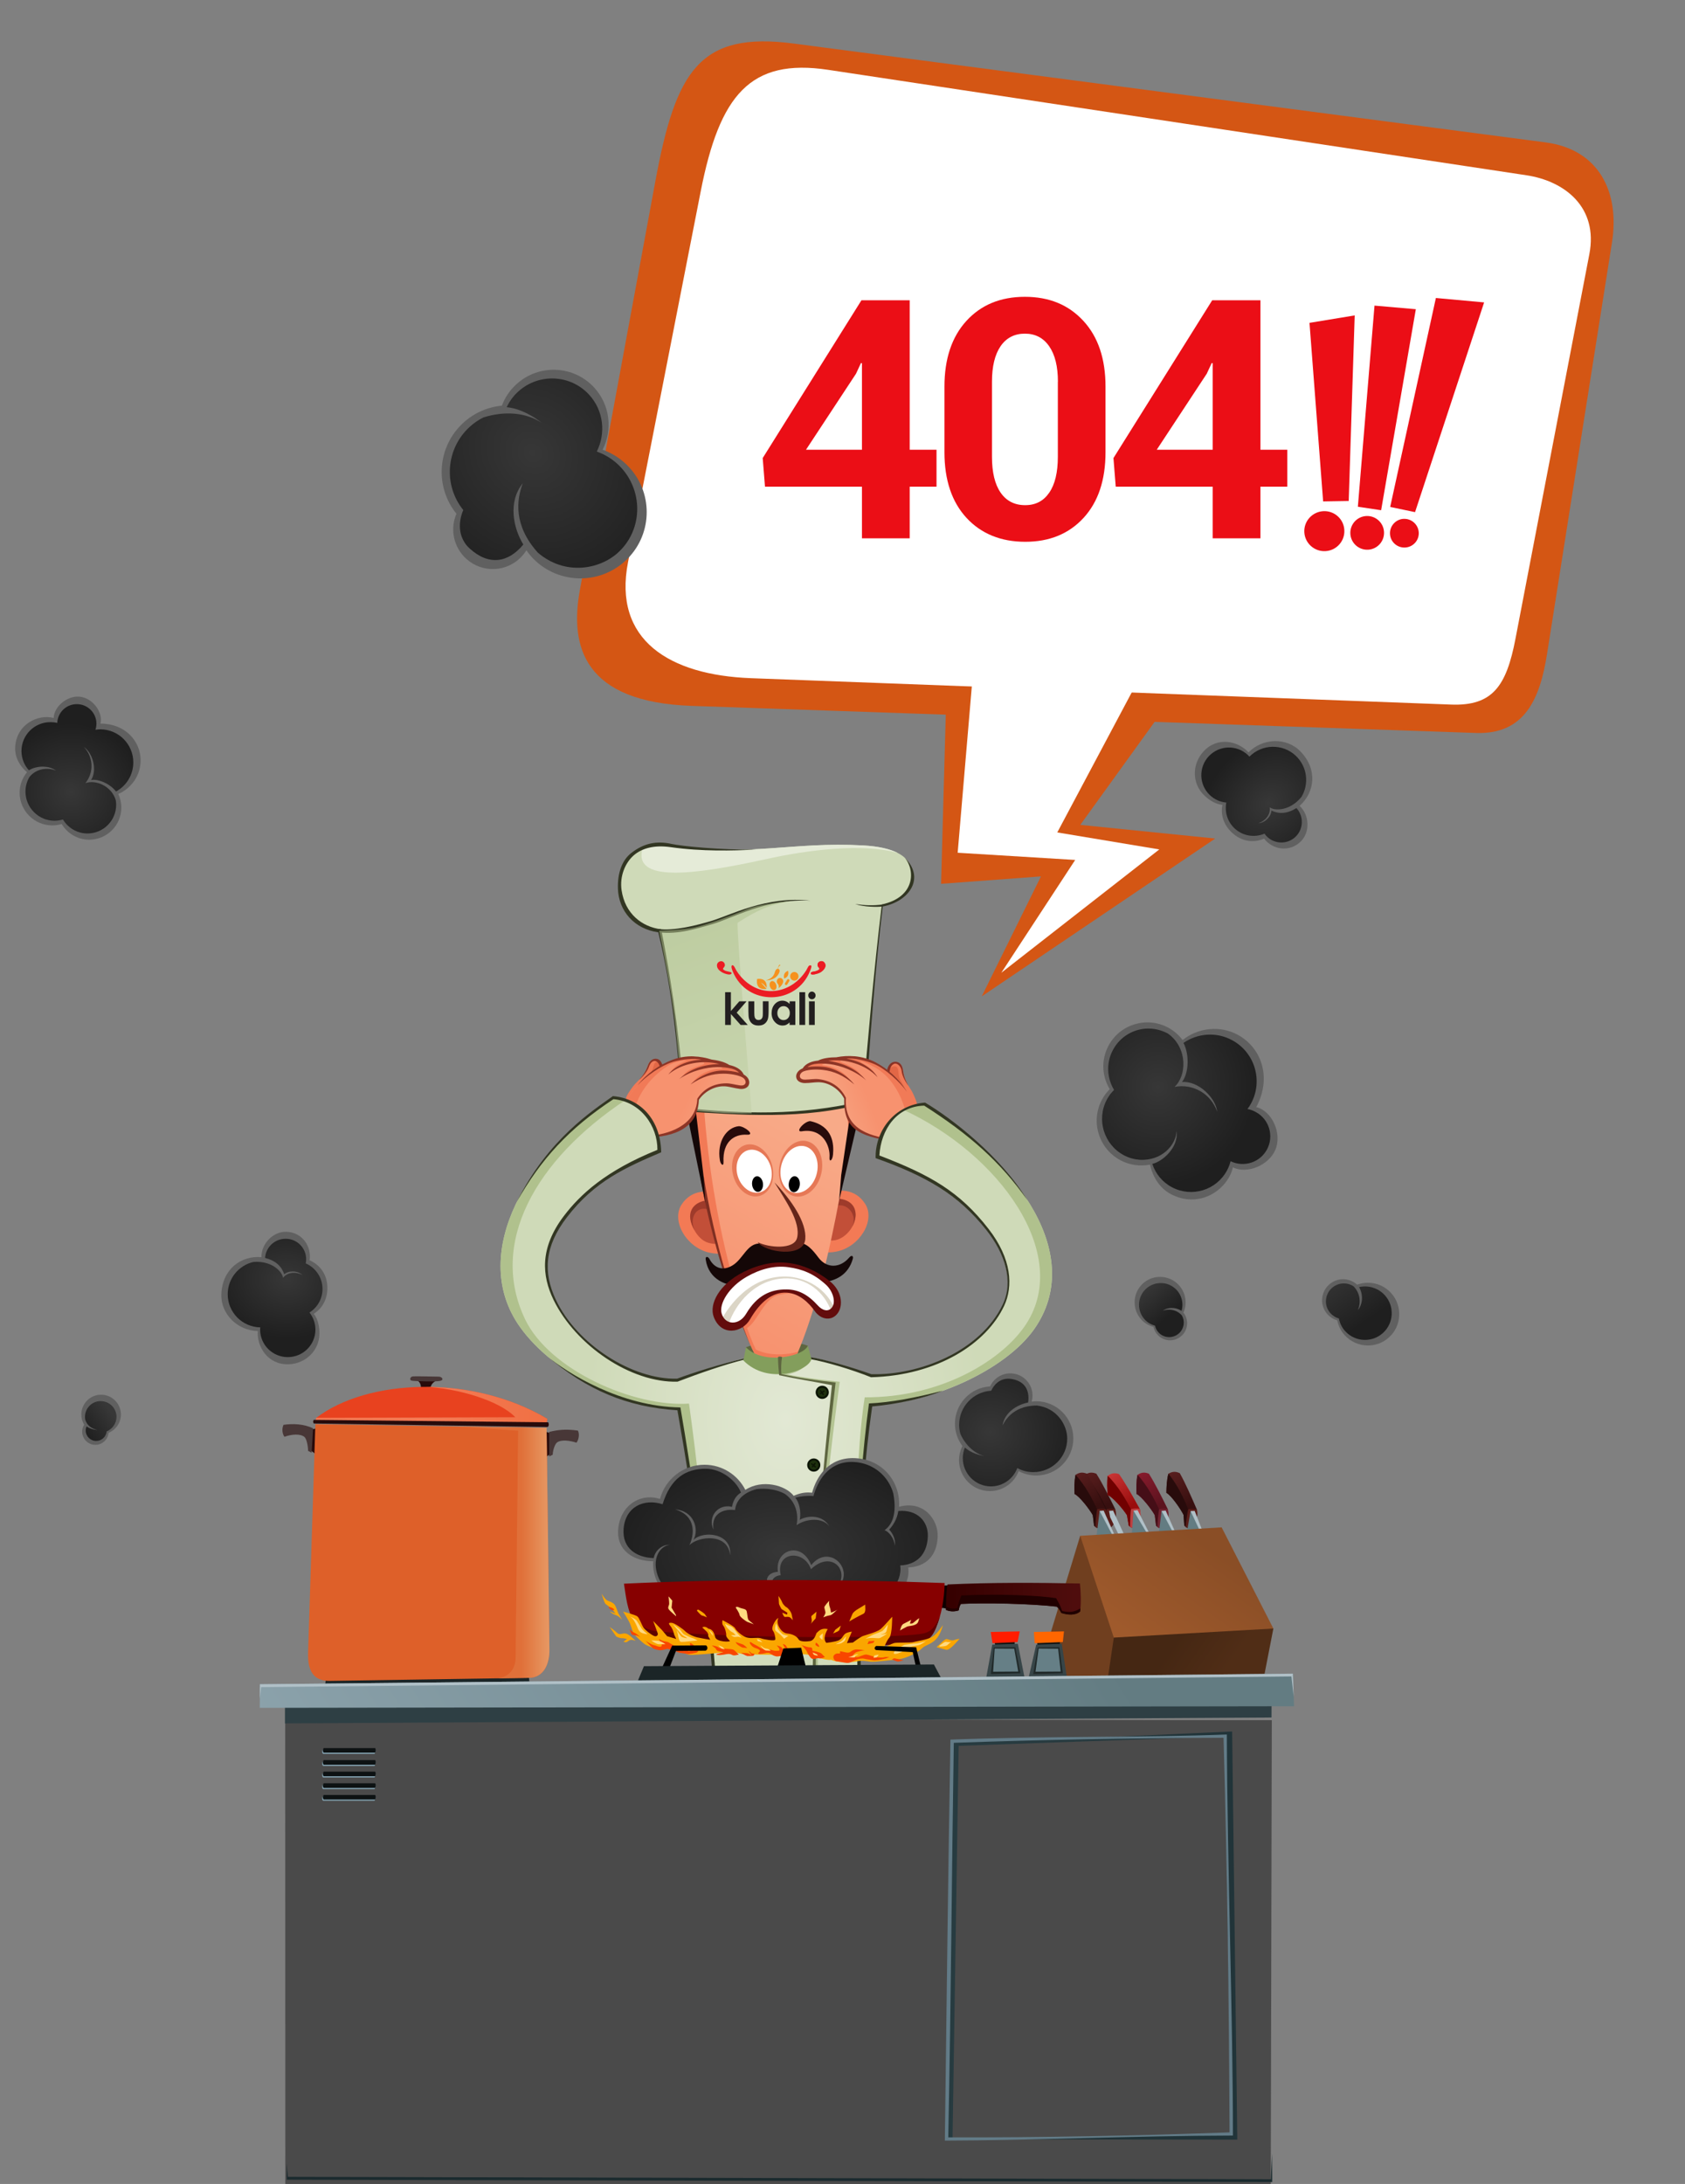 <?xml version="1.0" encoding="UTF-8"?>
<svg xmlns="http://www.w3.org/2000/svg" version="1.1" xmlns:xlink="http://www.w3.org/1999/xlink" viewBox="0 0 473 613">
  <rect x="0" y="0" width="473" height="613" fill="#808080" stroke="none"/>
  <defs>
    <style>
      .cls-1 {
        fill: #c24f38;
      }

      .cls-2 {
        fill: url(#linear-gradient-15);
      }

      .cls-3 {
        fill: url(#linear-gradient-13);
      }

      .cls-4 {
        fill: #f17a57;
      }

      .cls-5 {
        fill: #323622;
      }

      .cls-6 {
        fill: #ff1d00;
      }

      .cls-7 {
        fill: #1b2527;
      }

      .cls-8 {
        fill: url(#linear-gradient-2);
      }

      .cls-9 {
        fill: #b4c493;
      }

      .cls-10 {
        fill: #f60;
      }

      .cls-11 {
        fill: url(#linear-gradient-10);
      }

      .cls-12 {
        fill: url(#linear-gradient-12);
      }

      .cls-13 {
        fill: #4a4a4a;
      }

      .cls-14 {
        fill: #630c0c;
      }

      .cls-15 {
        fill: #f37a55;
      }

      .cls-16 {
        fill: #273b40;
      }

      .cls-17 {
        fill: #8d3526;
      }

      .cls-18 {
        fill: #5e6640;
      }

      .cls-19 {
        fill: #fff;
      }

      .cls-20 {
        fill: #450e17;
      }

      .cls-21 {
        fill: #0f1313;
      }

      .cls-22 {
        fill: #de6029;
      }

      .cls-23 {
        fill: #eb0e16;
      }

      .cls-24 {
        fill: #200000;
      }

      .cls-25 {
        fill: #606060;
      }

      .cls-26 {
        fill: url(#linear-gradient-4);
      }

      .cls-27 {
        fill: url(#radial-gradient-5);
      }

      .cls-28 {
        fill: url(#radial-gradient);
      }

      .cls-29 {
        fill: #213439;
      }

      .cls-30 {
        fill: url(#radial-gradient-3);
      }

      .cls-31 {
        fill: #702330;
      }

      .cls-32 {
        fill: #667f86;
      }

      .cls-33 {
        fill: #f6921e;
      }

      .cls-34 {
        fill: #883226;
      }

      .cls-35 {
        fill: url(#linear-gradient-3);
      }

      .cls-36 {
        fill: #374548;
      }

      .cls-37 {
        fill: url(#linear-gradient-5);
      }

      .cls-38 {
        fill: #703f1f;
      }

      .cls-39 {
        fill: #b0c0c7;
      }

      .cls-40 {
        fill: #710000;
      }

      .cls-41 {
        fill: #231f20;
      }

      .cls-42 {
        fill: #1b2b2f;
      }

      .cls-43 {
        fill: #dbd5c6;
      }

      .cls-44 {
        fill: #0f0000;
      }

      .cls-45 {
        fill: url(#linear-gradient-8);
      }

      .cls-46 {
        fill: #870000;
      }

      .cls-47 {
        fill: #280b0b;
      }

      .cls-48 {
        fill: url(#linear-gradient-9);
        opacity: .53;
      }

      .cls-49 {
        fill: url(#radial-gradient-8);
      }

      .cls-50 {
        fill: url(#radial-gradient-2);
      }

      .cls-51 {
        fill: #d45614;
      }

      .cls-52 {
        fill: #ffd980;
      }

      .cls-53 {
        fill: #f27a56;
      }

      .cls-54 {
        fill: #9e3b2b;
      }

      .cls-55 {
        fill: url(#linear-gradient-14);
      }

      .cls-56 {
        fill: #e67856;
      }

      .cls-57 {
        fill: #1d300d;
      }

      .cls-58 {
        fill: #5d0000;
      }

      .cls-59 {
        fill: url(#radial-gradient-4);
      }

      .cls-60 {
        fill: #140707;
      }

      .cls-61 {
        fill: url(#linear-gradient-17);
      }

      .cls-62 {
        fill: url(#linear-gradient-7);
      }

      .cls-63 {
        fill: #2e3f44;
      }

      .cls-64 {
        fill: url(#linear-gradient-11);
      }

      .cls-65 {
        fill: #65251a;
      }

      .cls-66 {
        fill: #cfdab8;
      }

      .cls-67 {
        fill: url(#linear-gradient-6);
      }

      .cls-68 {
        fill: #e5ebd8;
      }

      .cls-69 {
        fill: #627b87;
      }

      .cls-70 {
        fill: #7e2f22;
      }

      .cls-71 {
        fill: #581c18;
      }

      .cls-72 {
        fill: #e26746;
      }

      .cls-73 {
        fill: #b0c18d;
      }

      .cls-74 {
        fill: #ec1c24;
      }

      .cls-75 {
        fill: #0d1213;
      }

      .cls-76 {
        fill: #839e5c;
      }

      .cls-77 {
        fill: url(#radial-gradient-6);
      }

      .cls-78 {
        fill: #637c82;
      }

      .cls-79 {
        fill: #83a3b2;
      }

      .cls-80 {
        fill: #e8421f;
      }

      .cls-81 {
        fill: url(#radial-gradient-7);
      }

      .cls-82 {
        fill: url(#linear-gradient-16);
      }

      .cls-83 {
        fill: #bc4040;
      }

      .cls-84 {
        fill: url(#linear-gradient);
      }

      .cls-85 {
        fill: #0c1504;
      }

      .cls-86 {
        fill: #faa600;
      }

      .cls-87 {
        fill: #202929;
      }

      .cls-88 {
        fill: #8a3426;
      }

      .cls-89 {
        fill: #f84600;
      }

      .cls-90 {
        fill: url(#linear-gradient-18);
      }

      .cls-91 {
        fill: #483737;
      }
    </style>
    <linearGradient id="linear-gradient" x1="138.93" y1="1926.06" x2="145.06" y2="1935.13" gradientTransform="translate(449.11 2349.07) rotate(-180)" gradientUnits="userSpaceOnUse">
      <stop offset="0" stop-color="#370f0f"/>
      <stop offset="1" stop-color="#591e1e"/>
    </linearGradient>
    <linearGradient id="linear-gradient-2" x1="137.41" y1="1926.06" x2="143.55" y2="1935.13" gradientTransform="translate(444.94 2349.07) rotate(-180)" xlink:href="#linear-gradient"/>
    <linearGradient id="linear-gradient-3" x1="147.38" y1="1926.06" x2="153.51" y2="1935.13" gradientTransform="translate(472.31 2349.07) rotate(-180)" gradientUnits="userSpaceOnUse">
      <stop offset="0" stop-color="#5b131e"/>
      <stop offset="1" stop-color="#881b2d"/>
    </linearGradient>
    <linearGradient id="linear-gradient-4" x1="71.8" y1="1932.86" x2="77.94" y2="1941.93" gradientTransform="translate(483.62 2350.01) rotate(177.19)" gradientUnits="userSpaceOnUse">
      <stop offset="0" stop-color="#9a0d0d"/>
      <stop offset="1" stop-color="#c93636"/>
    </linearGradient>
    <linearGradient id="linear-gradient-5" x1="224.75" y1="1915.15" x2="230.89" y2="1924.22" gradientTransform="translate(461.45 2346.92) rotate(-177.12)" xlink:href="#linear-gradient"/>
    <linearGradient id="linear-gradient-6" x1="126.04" y1="1888.89" x2="106.86" y2="1915.85" gradientTransform="translate(444.94 2349.07) rotate(-180)" gradientUnits="userSpaceOnUse">
      <stop offset="0" stop-color="#9f5a2c"/>
      <stop offset="1" stop-color="#8a4e26"/>
    </linearGradient>
    <linearGradient id="linear-gradient-7" x1="103.46" y1="1876.41" x2="116.81" y2="1885.71" gradientTransform="translate(444.94 2349.07) rotate(-180)" gradientUnits="userSpaceOnUse">
      <stop offset="0" stop-color="#502d16"/>
      <stop offset="1" stop-color="#452713"/>
    </linearGradient>
    <linearGradient id="linear-gradient-8" x1="-593.97" y1="4218.01" x2="-523.53" y2="4348.71" gradientTransform="translate(425.83 2190.21) rotate(.94) scale(.43 -.43)" gradientUnits="userSpaceOnUse">
      <stop offset="0" stop-color="#f7926f"/>
      <stop offset="1" stop-color="#f8aa88"/>
    </linearGradient>
    <linearGradient id="linear-gradient-9" x1="250.17" y1="1036.17" x2="232.42" y2="989.4" gradientTransform="translate(449.11 1296.71) rotate(-180)" gradientUnits="userSpaceOnUse">
      <stop offset="0" stop-color="#b0c18d"/>
      <stop offset="1" stop-color="#c1cea4"/>
    </linearGradient>
    <linearGradient id="linear-gradient-10" x1="-626.07" y1="4377.34" x2="-586.05" y2="4358.01" gradientTransform="translate(425.83 2205.81) rotate(.94) scale(.43 -.43)" xlink:href="#linear-gradient-8"/>
    <linearGradient id="linear-gradient-11" x1="-484.88" y1="4378.05" x2="-518.02" y2="4364.41" gradientTransform="translate(425.83 2205.81) rotate(.94) scale(.43 -.43)" xlink:href="#linear-gradient-8"/>
    <radialGradient id="radial-gradient" cx="244.39" cy="898.86" fx="244.39" fy="898.86" r="77.4" gradientTransform="translate(408.9 1294.86) rotate(179.2) scale(.72 1)" gradientUnits="userSpaceOnUse">
      <stop offset="0" stop-color="#e2e8d4"/>
      <stop offset="1" stop-color="#cfdab8"/>
    </radialGradient>
    <radialGradient id="radial-gradient-2" cx="237.61" cy="2647.4" fx="237.61" fy="2647.4" r="42.73" gradientTransform="translate(455.48 2186.43) rotate(-179.16) scale(1.1 .66)" gradientUnits="userSpaceOnUse">
      <stop offset="0" stop-color="#373737"/>
      <stop offset="1" stop-color="#1f1f1f"/>
    </radialGradient>
    <linearGradient id="linear-gradient-12" x1="187.5" y1="1901.37" x2="151.61" y2="1900.14" gradientTransform="translate(447.08 2349.07) rotate(-180) scale(.96 1)" gradientUnits="userSpaceOnUse">
      <stop offset="0" stop-color="#360000"/>
      <stop offset="1" stop-color="#4f0d0d"/>
    </linearGradient>
    <linearGradient id="linear-gradient-13" x1="415.72" y1="-3111.68" x2="-94.59" y2="-3408.19" gradientTransform="translate(230.22 1841.32) rotate(-179.16) scale(.46 -.41) skewX(.19)" gradientUnits="userSpaceOnUse">
      <stop offset="0" stop-color="#95abb5"/>
      <stop offset="1" stop-color="#637c82"/>
    </linearGradient>
    <radialGradient id="radial-gradient-3" cx="97.35" cy="1505.47" fx="97.35" fy="1505.47" r="15.17" gradientTransform="translate(453.66 2568.36) rotate(179.5) scale(1.61 1.44)" xlink:href="#radial-gradient-2"/>
    <radialGradient id="radial-gradient-4" cx="526.21" cy="263.09" fx="526.21" fy="263.09" r="19.34" gradientTransform="translate(1332.9 657.29) rotate(-131.8) scale(2.25 -2.01)" xlink:href="#radial-gradient-2"/>
    <linearGradient id="linear-gradient-14" x1="90.13" y1="1673.96" x2="84.94" y2="1667.97" gradientTransform="translate(439.25 2519.69) rotate(-180) scale(1.29)" gradientUnits="userSpaceOnUse">
      <stop offset="0" stop-color="#373737"/>
      <stop offset="1" stop-color="#1f1f1f"/>
    </linearGradient>
    <linearGradient id="linear-gradient-15" x1="-929.18" y1="388.48" x2="-920.56" y2="395.18" gradientTransform="translate(-333.4 1788.36) rotate(93.68) scale(1.59 -1.59)" xlink:href="#linear-gradient-14"/>
    <radialGradient id="radial-gradient-5" cx="390.07" cy="1858.27" fx="390.07" fy="1858.27" r="15.69" gradientTransform="translate(538.4 2502.85) rotate(179.42) scale(1.27 1.23)" xlink:href="#radial-gradient-2"/>
    <radialGradient id="radial-gradient-6" cx="-322.55" cy="211.82" fx="-322.55" fy="211.82" r="15.69" gradientTransform="translate(-275.17 635.12) rotate(118.64) scale(1.79 -1.74)" xlink:href="#radial-gradient-2"/>
    <radialGradient id="radial-gradient-7" cx="324.04" cy="1654.13" fx="324.04" fy="1654.13" r="13.3" gradientTransform="translate(524.92 2438.35) rotate(-178.58) scale(1.53 1.25)" xlink:href="#radial-gradient-2"/>
    <radialGradient id="radial-gradient-8" cx="804.42" cy="-322.53" fx="804.42" fy="-322.53" r="13.3" gradientTransform="translate(-227.92 1381.4) rotate(-45.06) scale(1.53 1.25)" xlink:href="#radial-gradient-2"/>
    <linearGradient id="linear-gradient-16" x1="254.86" y1="1885.96" x2="262.38" y2="1880.45" gradientTransform="translate(285.87 2282.18) rotate(-180)" xlink:href="#linear-gradient-14"/>
    <linearGradient id="linear-gradient-17" x1="296.37" y1="899.67" x2="324.7" y2="901.36" gradientTransform="translate(449.86 1296.71) rotate(-180)" gradientUnits="userSpaceOnUse">
      <stop offset="0" stop-color="#f17043"/>
      <stop offset="1" stop-color="#f27953"/>
    </linearGradient>
    <linearGradient id="linear-gradient-18" x1="295.64" y1="861" x2="303.49" y2="861" gradientTransform="translate(449.86 1296.71) rotate(-180)" gradientUnits="userSpaceOnUse">
      <stop offset="0" stop-color="#e79964"/>
      <stop offset="1" stop-color="#e07039"/>
    </linearGradient>
  </defs>
  <!-- Generator: Adobe Illustrator 28.6.0, SVG Export Plug-In . SVG Version: 1.2.0 Build 709)  -->
  <g>
    <g id="Layer_1">
      <polygon class="cls-7" points="148.92 474.73 148.35 469.75 91.66 470.2 90.93 475.07 148.92 474.73"/>
      <g>
        <path class="cls-84" d="M313.04,426.97c.08-.99.34-1.61.06-3.3-1.8-3.64-3.59-7.24-5.34-10.03-1.54-.62-2.38-.17-3.2.31-.37,1.91-.33,3.66-.27,5.39,1.32.57,4.14,4.18,5.12,5.93l.35,2.91s1.63,2.28,3.28-1.22h0Z"/>
        <path class="cls-47" d="M313.04,426.97c.08-.99-2.13-1.65-2.41-3.34-1.2-2.58-3.32-6.75-6.07-9.68-.37,1.91-.33,3.66-.27,5.39,1.32.57,4.14,4.18,5.12,5.93l.35,2.91s1.63,2.28,3.28-1.22h0Z"/>
        <path class="cls-71" d="M313.04,426.97c.08-.99.34-1.61.06-3.3-.86-.26-1.78-.18-2.47-.04-.17.66-.44,3.56-.5,4.93.57.46,1.74.9,2.92-1.59h0Z"/>
        <polygon class="cls-39" points="318.51 437.16 312.46 424 311.32 424.08 311.64 425.87 317.42 437.73 318.51 437.16"/>
      </g>
      <g>
        <path class="cls-8" d="M310.39,426.97c.08-.99.34-1.61.06-3.3-1.79-3.64-3.59-7.24-5.34-10.03-1.54-.62-2.38-.17-3.2.31-.37,1.91-.33,3.66-.27,5.39,1.32.57,4.14,4.18,5.12,5.93l.35,2.91s1.64,2.28,3.28-1.22h0Z"/>
        <path class="cls-47" d="M310.39,426.97c.08-.99-2.13-1.65-2.41-3.34-1.2-2.58-3.32-6.75-6.07-9.68-.37,1.91-.33,3.66-.27,5.39,1.32.57,4.14,4.18,5.12,5.93l.35,2.91s1.64,2.28,3.28-1.22h0Z"/>
        <path class="cls-71" d="M310.39,426.97c.08-.99.34-1.61.06-3.3-.86-.26-1.78-.18-2.47-.04-.17.66-.44,3.56-.5,4.93.57.46,1.74.9,2.92-1.59h0Z"/>
        <polygon class="cls-39" points="312.91 430.92 309.81 424 308.67 424.08 308.99 425.87 311.82 431.49 312.91 430.92"/>
        <polygon class="cls-78" points="312.48 431.27 308.67 424.08 307.73 431.76 311.07 432.56 312.48 431.27"/>
      </g>
      <g>
        <path class="cls-35" d="M327.79,426.97c.08-.99.34-1.61.06-3.3-1.8-3.64-3.59-7.24-5.34-10.03-1.54-.62-2.38-.17-3.2.31-.37,1.91-.33,3.66-.27,5.39,1.32.57,4.14,4.18,5.12,5.93l.35,2.91s1.63,2.28,3.28-1.22h0Z"/>
        <path class="cls-20" d="M327.79,426.97c.08-.99-2.13-1.65-2.41-3.34-1.2-2.58-3.32-6.75-6.07-9.68-.37,1.91-.33,3.66-.27,5.39,1.32.57,4.14,4.18,5.12,5.93l.35,2.91s1.63,2.28,3.28-1.22h0Z"/>
        <path class="cls-31" d="M327.79,426.97c.08-.99.34-1.61.06-3.3-.86-.26-1.78-.18-2.47-.04-.17.66-.44,3.56-.5,4.93.57.46,1.74.9,2.92-1.59h0Z"/>
        <polygon class="cls-39" points="330.31 430.92 327.21 424 326.07 424.08 326.39 425.87 329.22 431.49 330.31 430.92"/>
        <polygon class="cls-78" points="329.88 431.27 326.07 424.08 325.13 431.76 328.48 432.56 329.88 431.27"/>
      </g>
      <g>
        <path class="cls-26" d="M320.06,426.81c.03-.99.26-1.63-.11-3.3-1.97-3.55-3.94-7.05-5.82-9.76-1.56-.54-2.38-.05-3.18.47-.27,1.93-.15,3.67,0,5.4,1.35.51,4.35,3.97,5.41,5.67l.49,2.89s1.75,2.19,3.22-1.38h0Z"/>
        <path class="cls-40" d="M320.06,426.81c.03-.99-2.21-1.54-2.57-3.21-1.33-2.52-3.65-6.58-6.54-9.37-.27,1.93-.15,3.67,0,5.4,1.35.51,4.35,3.97,5.41,5.67l.49,2.89s1.75,2.19,3.22-1.38h0Z"/>
        <path class="cls-83" d="M320.06,426.81c.03-.99.26-1.63-.11-3.3-.87-.21-1.78-.09-2.47.08-.14.67-.26,3.58-.26,4.95.6.43,1.78.81,2.83-1.73h0Z"/>
        <polygon class="cls-39" points="322.77 430.63 319.33 423.87 318.19 424.01 318.6 425.78 321.71 431.26 322.77 430.63"/>
        <polygon class="cls-78" points="322.35 431.01 318.19 424.01 317.63 431.73 321.01 432.36 322.35 431.01"/>
      </g>
      <g>
        <path class="cls-37" d="M335.79,427.07c.13-.98.42-1.59.22-3.29-1.61-3.72-3.22-7.41-4.83-10.29-1.5-.69-2.37-.29-3.21.15-.47,1.89-.52,3.63-.55,5.37,1.29.64,3.93,4.38,4.82,6.18l.2,2.93s1.52,2.36,3.34-1.05h0Z"/>
        <path class="cls-47" d="M335.79,427.07c.13-.98-2.04-1.75-2.24-3.45-1.07-2.64-2.98-6.91-5.58-9.97-.47,1.89-.52,3.63-.55,5.37,1.29.64,3.93,4.38,4.82,6.18l.2,2.93s1.52,2.36,3.34-1.05h0Z"/>
        <path class="cls-71" d="M335.79,427.07c.13-.98.42-1.59.22-3.29-.85-.3-1.77-.27-2.46-.16-.2.66-.62,3.53-.75,4.9.55.49,1.7.98,2.99-1.45h0Z"/>
        <polygon class="cls-39" points="338.11 431.15 335.36 424.08 334.21 424.11 334.45 425.91 337 431.67 338.11 431.15"/>
        <polygon class="cls-78" points="337.66 431.48 334.21 424.11 332.89 431.73 336.19 432.69 337.66 431.48"/>
      </g>
      <g>
        <polygon class="cls-67" points="312.56 462.11 354.94 459.45 357.45 457.1 342.93 428.7 303.23 431.07 302.96 435.87 312.56 462.11"/>
        <polygon class="cls-62" points="354.39 472.84 357.45 457.1 312.66 459.64 309.89 461.09 306.57 475.03 354.39 472.84"/>
        <path class="cls-38" d="M310.87,471.8l1.79-12.16-9.43-28.58-13.15,43.19c7.8.17,13.42-.2,20.79-2.46h0Z"/>
      </g>
      <g>
        <path class="cls-51" d="M434.27,183.57l18.23-115.49c2.22-14.03-3.53-26.12-18.64-28.11L222.85,12.23c-26.46-3.48-33.15,7.61-38.88,38.62l-21.17,114.63c-2.99,16.19,1.24,31.6,31.38,32.65l220.16,7.6c13.71.47,17.96-9.66,19.93-22.16h0Z"/>
        <polygon class="cls-51" points="338.62 182.51 303.25 231.53 341.13 235.36 275.59 279.66 292.21 245.99 264.17 248.07 266.35 169.69 338.62 182.51"/>
        <path class="cls-19" d="M425.41,179.28l20.74-107.94c2.53-13.15-6.87-20.52-17.68-22.15l-195.99-29.59c-21.83-3.29-30.47,6.97-35.8,34.2l-20.38,103.96c-4.31,21.97,11.73,31.73,34.46,32.59l196.61,7.41c11.7.44,15.51-5.3,18.04-18.47h0Z"/>
        <polygon class="cls-19" points="322.8 184.74 296.79 233.65 325.43 238.42 281.09 273.03 301.82 241.37 268.83 239.35 274.23 175.87 322.8 184.74"/>
      </g>
      <path class="cls-23" d="M416.61,84.88l-19.39,58.87-6.98-1.46,12.83-58.65,13.55,1.24ZM385.85,85.78l11.59,1.01-9.74,56.42-6.53-.98,4.67-56.44h0ZM378.6,140.62l-7.18.12-3.83-50.12,12.69-2.09-1.68,52.09ZM377.37,148.76c.18,3.1-2.18,5.75-5.28,5.93-3.1.18-5.77-2.18-5.95-5.28-.18-3.1,2.21-5.75,5.31-5.93,3.1-.18,5.75,2.18,5.92,5.28ZM383.51,144.84c2.61-.15,4.85,1.84,5,4.45.15,2.61-1.84,4.85-4.45,5-2.61.15-4.85-1.84-5-4.45-.15-2.61,1.84-4.85,4.45-5h0ZM393.99,145.64c2.22-.13,4.14,1.58,4.27,3.8.13,2.22-1.58,4.11-3.8,4.24-2.22.13-4.14-1.55-4.27-3.78-.13-2.22,1.58-4.14,3.8-4.27h0Z"/>
      <g>
        <g>
          <path class="cls-15" d="M232.41,335.03c2.6-1.3,7.68-1.62,10.51,2.97,2.83,4.59-1.58,11.96-8.06,13.28-6.48,1.31-8.53-2.67-8.59-4.07l6.14-12.18Z"/>
          <path class="cls-1" d="M232.03,337c2.59-.99,7.28.31,8.03,3.21.67,2.56-1.72,6.72-5.02,7.74-3.31,1.03-6.79-1.32-7.73-3.06l4.73-7.89Z"/>
          <path class="cls-15" d="M201.9,335.39c-2.57-1.36-7.64-1.81-10.58,2.72-2.94,4.53,1.29,12,7.74,13.47,6.45,1.47,8.59-2.47,8.69-3.87l-5.85-12.32Z"/>
          <path class="cls-1" d="M202.23,337.36c-2.54-.74-7.02.13-8.14,2.91-.99,2.46,1.37,7.55,4.69,8.54,4.75,1.42,5.67-2.12,6.66-3.84l-3.21-7.61Z"/>
          <path class="cls-54" d="M198.66,336.9c-4.43.43-6.46,3.88-3.63,8.53-1.61-3.34.21-7.01,3.78-5.98l-.14-2.55Z"/>
          <path class="cls-54" d="M235.6,336.45c4.42.53,5.81,4.01,3.43,8.27,2.08-3.68-1.41-7.52-4.62-6.13l1.19-2.14Z"/>
          <path class="cls-18" d="M209.39,378.16c3.94-1.58,12.47-2.3,17.37-.44l-.09,3.82c-5.36,1.94-15.72,2.83-17.11-.54l-.17-2.84Z"/>
          <path class="cls-45" d="M214.87,385.57c-13.96-22.4-21.71-75.56-22.88-83.88,19.34-8.57,40.88-8.05,49.01.75-3.89,28.09-9.71,64.37-20.09,83.62l-2.98,7.65-3.06-8.14Z"/>
          <path class="cls-53" d="M214.87,385.57c-13.96-22.4-21.71-75.56-22.88-83.88,19.34-8.57,40.88-8.05,49.01.75-.58,4.15-1.19,8.49-1.86,12.92l-.8,3.44-1.15-13.26c-5.72-1.14-32.16-11.19-39.95-.97,1.01,20.89,4.41,39.47,8.24,53.54,7.36-5.4,17.76-5.36,23.31-.87.1,3.4-2.6,6.01-3.24,6.72-3.85-1.47-5.01-.82-6.7-.55-4.31.69-6.09,7.48-9.14,9.33,1.03,2.82,1.72,4.52,2.44,6.04,4.17,2.05,9.34,1.41,11.93.6-1,2.4-2.06,4.64-3.16,6.69l-2.98,7.65-3.06-8.14Z"/>
          <path class="cls-70" d="M196.59,330.53c3.19,17.77,8.93,35.64,14.21,47.44-4.74-11.45-10.19-29.1-13.27-47.77l-.95.33Z"/>
          <polygon class="cls-60" points="198.71 285.06 192.41 310.46 197.99 337.55 197.52 330.34 195.19 310.6 239.15 309.44 236.13 329.84 235.57 336.94 242.1 309.02 235.15 285.76 198.71 285.06"/>
          <path class="cls-60" d="M223.98,348.75c2.54.08,4.18,2.13,5.78,4.25,2.33,3.1,6.12,2.95,8.64-.05.64-.76,1.23-.45.99.39-1.21,4.28-4.57,6.34-9.02,6.6-3.48.21-8.74-1.2-10.84-3.41-2.57,2.04-6.07,4.29-11.61,4.41-3.9.09-8.98-1.68-9.82-7.41-.14-.97.64-.98,1.13-.04,1,1.89,3.23,3.64,6.45,1.65,2.92-1.8,3.98-6,7.44-6.11,3.82,1.76,8.31,2.15,10.86-.29h0Z"/>
          <path class="cls-65" d="M217.41,331.88c3.03,5,7.43,11.1,6.34,15.57-.82,3.39-8.05,2.77-11.09,1.18,2.15,2.94,12.9,4.52,13.39-.79.43-4.75-3.92-11.04-8.64-15.96h0Z"/>
          <g>
            <path class="cls-19" d="M232.32,359.83c-6.64-5.19-14.99-6.84-23.27-2.7-6.85,3.43-9.12,9.04-8.22,12.18.96,3.33,6.13,5.83,9.1.6,2.85-5.03,6.97-7.56,11.33-7.23,3.81.29,5.43,2.08,7.83,4.83,4.1,4.68,10.21-2.21,3.21-7.67Z"/>
            <path class="cls-43" d="M202.84,369.86c.67-1.13,6.22-11.25,16.97-11.57,4.72-.14,11.64,2.2,14.44,9l-.93.77c-1.81-5.21-6.73-9.62-13.4-9.23-8.11.47-13.39,7.07-15.35,12.67l-1.73-1.64Z"/>
            <path class="cls-14" d="M232.77,359.47c3.66,2.86,3.88,6.85,2.51,8.95-1.63,2.49-4.77,2.12-6.55-.4-1.73-2.44-4.41-4.96-7.79-5.19-4.11-.28-7.58,2.63-10.4,7.49-2.2,3.81-8.11,4.89-10.2-.73-1.3-3.49,1.41-9.08,8.45-12.6,4.24-2.12,8.59-3.01,12.66-2.48,4.07.53,7.93,2.31,11.32,4.97ZM209.59,358.37c-4.98,2.84-7.8,7.59-7.02,10.29.95,3.3,4.86,3.48,6.86.12,3.04-5.11,6.77-6.92,11.41-6.86,3.31.04,5.97,1.44,8.8,4.57,1.14,1.25,2.86,1.94,3.95.42,1.1-1.54.19-4.54-1.71-6.29-3.46-3.18-6.74-4.41-10.58-4.94-3.83-.53-7.79.45-11.72,2.69Z"/>
          </g>
          <path class="cls-56" d="M216.83,327.46c.89,4-.88,7.71-3.95,8.29-3.07.58-6.28-2.19-7.16-6.19-.89-4,.88-7.72,3.95-8.29,3.07-.58,6.28,2.19,7.16,6.2Z"/>
          <path class="cls-56" d="M230.58,329.24c-.91,4.28-4.28,7.21-7.51,6.54-3.23-.67-5.11-4.68-4.19-8.96.92-4.28,4.28-7.21,7.51-6.54,3.23.67,5.11,4.68,4.19,8.96Z"/>
          <path class="cls-19" d="M216.45,327.88c.76,3.3-.75,6.37-3.37,6.84-2.62.48-5.36-1.81-6.12-5.11-.76-3.3.75-6.37,3.37-6.85,2.62-.48,5.36,1.81,6.12,5.11Z"/>
          <path class="cls-19" d="M229.34,329.12c-.76,3.62-3.63,6.16-6.41,5.67-2.79-.48-4.43-3.81-3.67-7.43.76-3.62,3.63-6.16,6.41-5.67,2.79.48,4.43,3.81,3.67,7.43Z"/>
          <path d="M214.18,332.2c.12,1.21-.47,2.26-1.31,2.34-.84.08-1.63-.83-1.75-2.04-.12-1.21.47-2.26,1.31-2.34.84-.08,1.63.83,1.75,2.04Z"/>
          <path d="M224.52,332.52c-.11,1.24-.89,2.18-1.75,2.1-.86-.07-1.47-1.14-1.36-2.37.11-1.24.89-2.18,1.75-2.1s1.47,1.14,1.36,2.37Z"/>
          <path class="cls-47" d="M203.1,326.13c-.26-5.71,3-7.86,6.62-7.64,2.37.14-.67-2.38-2.33-2.39-3.47.35-6.18,4.35-5.31,9.58.2,1.22,1.09,1.86,1.02.45Z"/>
          <path class="cls-47" d="M227.41,314.67c-1.75.12-4.35,3.2-2.31,2.86,5.91-.98,8.01,4.22,7.75,7.34-.12,1.39.82,1.02.99-.83.27-2.91,0-7.99-6.44-9.37h0Z"/>
        </g>
        <g>
          <path class="cls-66" d="M242.6,309.49c1.54-18.51,2.86-37.62,5.05-55.23,3.67-.61,7.69-3.32,8.32-7.34.55-3.53-.42-8.89-13.7-9.62-20.08-1.1-31.22,3.26-54.04.02-9.22-1.31-14.53,3.82-14.32,12.11.14,5.38,3.32,11.18,11.29,11.86,4.01,18.69,4.4,28.17,6.84,50.19,20.36,1.31,31.98,1.77,50.56-1.99h0Z"/>
          <path class="cls-68" d="M251.93,239.37c-2.09-1.06-5.17-1.83-9.66-2.08-20.08-1.1-31.22,3.26-54.04.02-3.06-.43-5.69-.16-7.83.71-2.87,9.66,13.66,7.75,34.92,3.06,11.51-2.54,26.74-4.44,36.61-1.7h0Z"/>
          <path class="cls-5" d="M188.29,236.84c3.52.74,13.81,1.71,24,1.64-6.62.28-15.13.57-24.12-.71-4.51-.64-7.98.3-10.31,2.34-2.33,2.05-3.96,5.79-3.37,9.79.98,6.56,5.7,10.27,11.12,10.94,3.81,19.23,5.31,33.28,6.84,50.17,16.17,1.59,31.59,2.27,49.71-1.95,1.47-17.41,3.16-36.93,5.38-55.2,9.42-2.04,9.47-9.67,6.33-13.24,6.1,5.92,1.17,12.49-6.07,13.81-1.92,15.76-3.83,39.45-4.72,55.08-17.28,4.95-35.83,3.39-51.46,2.4-1.53-18.34-2.65-32.91-6.83-50.23-6.77-.93-11.13-6-11.33-12.26-.13-4.25,1.06-7.93,3.78-10.03,3.55-2.75,7.08-3.4,11.07-2.56h0Z"/>
          <path class="cls-5" d="M240.05,253.75c2.66.88,6.27.84,7.64.7l.25-.6c-2.93.39-5.03.28-7.89-.1h0ZM227.52,252.81c-12.3-1.45-22.7,4.17-27.9,5.7-3.8,1.12-10.39,2.9-14.99,2.21l.23.95c5.57.73,11.03-1.15,14.98-2.24,5.56-1.54,15.04-7.29,27.68-6.62h0Z"/>
          <path class="cls-48" d="M222.3,252.88s-9.01.75-12.79,2.38c-3.78,1.62-10.83,4.18-14.29,5.02-3.46.84-10.18.97-10.18.97,0,0,3.71,17.52,4.67,27.56s2.32,22.72,2.32,22.72c6,.46,11.5,1.15,18.99.94,0,0-4.4-52.18-3.95-53.48,7.18-4.56,9.7-5.05,15.24-6.12Z"/>
        </g>
        <g>
          <g>
            <path class="cls-4" d="M175.62,308.61c.07-1,1.74-3.32,2.54-4.24.79-.92,2.71-2.38,3.69-5.24.45-1.32,1.4-2.15,2.8-1.66,1.57.54,1.76,4.06,1.44,5.05-.32,1-6.8,8.56-7.65,8.85-.85.29-3-.45-2.82-2.76h0Z"/>
            <path class="cls-72" d="M177.79,309.44c.07-1,1.05-3.41,1.85-4.33.8-.92,2.3-2.46,3.53-4.92.46-.92.3-2.48,1.7-1.99,1.57.55,1.54,3.33,1.22,4.33-.32,1-6.8,8.56-7.65,8.85-.85.29-.83.37-.65-1.93Z"/>
            <path class="cls-88" d="M179.38,303.11c.85-.91,1.85-2.16,2.47-3.97.45-1.32,1.37-2.28,2.79-1.87.91.26,1.39,1.63,1.55,2.67l-.8.4c-.12-.9-.29-1.75-.91-2.26-.86-.71-1.85-.05-2.32,1.37-.6,1.83-2.8,3.73-2.79,3.67Z"/>
            <path class="cls-11" d="M195.2,297.16c-2.68-.04-5.52.4-6.84.94-5.95,2.4-10.06,6.27-14.45,13.72.66.6,6.63,6.99,7.68,7.26,9.58-.41,14.53-5.73,14.35-10.52.94-1.58,2.77-2.86,3.81-3.3,2.87-1.22,4.7-.44,7.6-.06,2.45.32,2.92-2.11.7-3.18-.09-.58-.49-1.17-1.29-1.54-.64-.3-1.38-.56-2.16-.76-.12-.17-.3-.32-.56-.45-1.14-.54-2.56-1.02-4.17-1.27h0c-1.15-.56-2.87-.81-4.66-.83h0Z"/>
            <path class="cls-4" d="M195.2,297.16c-2.68-.04-5.52.4-6.84.94-5.95,2.4-10.06,6.27-14.45,13.72l3.85,2.91c-.09-4.58,2.75-10.97,9.55-15.48,1.35-.9,3.68-1.58,5.35-1.56.65,0-3.24.84-4.34,3.17,2.36-1.65,5.36-2.6,7.57-2.92,1.65-.04,2.31.55,1.45.83-2.31.75-4.85,1.66-5.65,3.32,2.49-1.56,5.97-2.75,9.28-2.94,1.44.18,2.21.8,1.5.81-3.49.04-6.8,1.89-8.06,3.99,6.14-4.03,9.97-3.14,13.65-1.94-.09-.58-.49-1.17-1.29-1.54-.64-.3-1.38-.56-2.16-.76-.12-.17-.3-.32-.56-.45-1.14-.54-2.56-1.02-4.17-1.27h0c-1.15-.56-2.87-.81-4.66-.83h0Z"/>
            <path class="cls-17" d="M194.78,296.5c-2.13-.07-4.28.27-6.29,1.07-3.34,1.33-6.87,3.64-9.54,7.09,2.34-2.57,6.6-5.58,9.92-6.6,2.34-.72,6.18-1.14,7.98-.6-3.7.09-7.5,1.79-9.24,4.13,3.81-3.24,9.7-4.14,14.29-2.94-5.48.17-8.73,1.93-11.23,4.2,3.33-2.3,7.63-3.31,10.71-3.33,1.31,0,4.74.08,6.08,1.56-1.29-.36-2.96-.58-4.39-.6-3.08-.05-6.71,1.39-9.24,3.91,3.38-2.22,6.11-3.03,9.22-3.03,1.85,0,3.89.33,5.2.96.97.46,1.14,1.27,1.02,1.67-.2.68-1,.73-1.53.66-1.42-.18-2.6-.58-3.84-.58-3.9.02-6.56,1.82-8.16,4.33-.26,7.79-8.71,10.07-13.38,10.36l-.12.5c9.62-.41,13.67-4.28,13.96-10.6,1.62-2.38,4.76-4.11,7.8-3.71,1.11.14,2.18.49,3.67.68,1.16.15,2.38-.28,2.62-1.42.2-.94-.37-1.99-1.52-2.61-.67-1.5-2.34-2.3-4.05-2.68-1.3-.87-3.26-1.32-4.97-1.52-1.61-.52-3.29-.83-4.98-.88h0Z"/>
          </g>
          <g>
            <path class="cls-4" d="M257.59,311.02c.14-.99-1.01-3.61-1.59-4.68-.58-1.07-2.15-2.9-2.51-5.9-.17-1.39-.92-2.4-2.39-2.21-1.65.21-2.57,3.6-2.47,4.64.11,1.04,4.86,9.79,5.63,10.25.77.46,3.03.18,3.33-2.11Z"/>
            <path class="cls-72" d="M255.07,308.51c-.29-2.72-2.4-4.97-2.7-6.31-.3-1.36,0-3.06-1.47-2.88-1.65.21-2.38,2.51-2.27,3.55.11,1.04,4.86,9.79,5.63,10.25l.81-4.61Z"/>
            <path class="cls-34" d="M255.07,304.85c-.64-1.07-1.36-2.5-1.58-4.4-.17-1.39-.86-2.51-2.34-2.42-.95.06-1.92.89-2.17,2.57l.7.55c.14-1.56.58-2.23,1.31-2.56.74-.33,1.96.59,2.12,2.08.2,1.92,1.96,4.23,1.97,4.17Z"/>
            <path class="cls-64" d="M239.31,297.06c2.67.28,5.43,1.05,6.68,1.74,5.63,3.08,9.25,7.4,12.74,15.32.06,3.06-6.89,5.29-9.78,5.58-9.23-1.22-12.14-5.18-11.72-11.4-.74-1.68-2.42-3.17-3.39-3.73-2.7-1.55-4.61-.99-7.54-.95-2.47.03-2.65-2.44-.32-3.24.16-.57.63-1.1,1.46-1.38.67-.23,1.43-.39,2.24-.5.14-.16.34-.29.61-.38,1.2-.41,2.66-.72,4.28-.78,0,0,0,0,0,0,1.21-.42,2.95-.46,4.73-.28h0Z"/>
            <path class="cls-4" d="M238.42,296.7c2.68.15,5.48.79,6.76,1.41,5.77,2.81,10.31,7.67,13.16,15.12l-3.47,3c0-3.03-2.02-12.37-9.09-16.54-1.4-.82-3.83-1.94-4.3-1.84-.64.14,3.11,1.47,4.01,3.46-2.24-1.81-5.61-3.2-7.8-3.67-1.64-.15-2.35.18-1.51.51,2.25.91,4.72,2,5.41,3.71-2.38-1.72-5.44-3.01-8.73-3.43-1.45.08-2.59.5-1.88.56,3.48.28,6.65,2.36,7.77,4.54-5.85-4.45-9.72-3.83-13.48-2.89.13-.58.58-1.13,1.39-1.45.66-.26,1.41-.46,2.21-.61.13-.17.32-.3.59-.41,1.18-.46,2.62-.84,4.24-.98,0,0,0,0,0,0,1.19-.48,2.92-.61,4.71-.51h0Z"/>
            <path class="cls-17" d="M239.81,296.46c2.13.19,4.22.77,6.12,1.8,3.17,1.71,6.39,4.42,8.64,8.16-2.02-2.83-5.9-6.32-9.07-7.72-2.24-.99-6.01-1.86-7.86-1.54,3.67.53,7.24,2.66,8.69,5.19-3.4-3.67-9.14-5.25-13.85-4.6,5.42.81,8.45,2.94,10.66,5.48-3.04-2.68-7.19-4.18-10.24-4.56-1.3-.16-4.72-.48-6.22.84,1.32-.21,3.01-.23,4.43-.08,3.07.31,6.5,2.17,8.72,4.97-3.1-2.6-5.71-3.73-8.8-4.09-1.84-.22-3.9-.13-5.28.34-1.01.34-1.29,1.12-1.21,1.54.12.7.91.84,1.44.84,1.43-.02,2.65-.28,3.88-.12,3.87.47,6.31,2.58,7.6,5.25-.69,9.62,8.32,10.82,12.93,11.66l.14.53c-9.51-1.54-13.74-3.46-13.56-11.99-1.32-2.56-4.24-4.64-7.31-4.6-1.12.01-2.23.23-3.73.24-1.17,0-2.33-.55-2.43-1.72-.09-.96.6-1.93,1.82-2.41.84-1.41,2.59-2.01,4.33-2.19,1.39-.71,3.4-.92,5.11-.92,1.66-.33,3.37-.44,5.05-.29Z"/>
          </g>
          <path class="cls-28" d="M172.46,308.07c6.96.27,12.79,7.81,12.44,15.06-27.03,11.4-35.9,28.23-29.39,41.56,6.14,12.58,21.6,22.8,34.42,22.51,5.77-2.16,14.6-4.99,19.59-6.02,8.71,3.92,8.91,5.87,17.11-.3,5.43.72,12.52,3.01,17.88,5.13,12.83.51,31.46-7.07,37.22-19.85,5.35-11.89-7.05-31.59-35.78-41.38-.25-7.49,6.08-15.18,13.33-14.86,27.4,16.78,45.18,42.86,31.09,63.06-8.16,11.7-29.46,21.2-46.16,21.38-4.49,31.41-3.21,54.77-2.9,80.77l-40.77-3.4c-1.79-24.97-5.06-48.43-9.96-76.32-16.75.3-37.01-11.42-45.22-23.84-13.43-20.32,2.93-47.72,26.43-63.5.23,0,.45,0,.68,0Z"/>
          <path class="cls-73" d="M171.78,308.07c-23.5,15.77-39.87,43.18-26.43,63.5,8.14,12.32,28.14,23.94,44.81,23.84,3.61,20.17,7.37,40.19,9.72,66.28-1.83-31.25-4.27-52.03-6.47-67.73-15.35,1.07-39.09-9.32-45.97-23.58-10.29-21.32,2.72-44.79,28.2-61.67-1.23-.45-2.52-.68-3.85-.64h0ZM259.27,309.91c-1.72-.07-4.12.59-5.84,1.51,27.11,12.48,47.28,40.46,34.71,60.08-6.34,9.9-23.49,20.82-45.4,20.7-2.35,14.78-2.68,38.89-2.21,55.11.66-12.96,1.2-36.56,3.72-52.96,16.69-.2,37.97-9.69,46.12-21.38,14.09-20.2-3.69-46.28-31.09-63.06h0Z"/>
          <path class="cls-5" d="M185.62,323.42c-9.95,4.27-18.68,8.04-26.54,18.32-6.19,8.08-6.69,15.31-3.07,23.03,5.87,12.54,21.47,22.51,34.05,22.2,4.6-1.71,12.75-4.29,18.9-5.68-.26.07.29.26,0,.33-5.58,1.37-13.13,4.02-18.77,6.19-13.08.37-28.54-10.13-34.78-22.91-3.33-6.84-3.95-14.6,2.87-23.59,4.59-6.04,11.73-12.7,26.26-18.56.07-6.71-4.73-13.57-12.34-14.23-12.59,8.3-20.39,16.91-27.13,28.81,8.92-17.84,21.56-25.75,26.98-29.67,7.89.65,13.39,6.79,13.56,15.78ZM245.8,325.09c-.2-7.66,5.26-14.96,13.88-15.61,7.26,4.28,21.14,14.91,28.73,27.41-7.52-10.7-16.25-18.43-28.98-26.56-7.71.18-12.15,6.71-12.58,13.99,14.36,5.51,22.5,10.13,30.63,20.59,6.55,8.42,6.96,16.13,4.39,21.62-4.95,10.56-18.66,19.54-37.36,20.04-5.31-2.12-12.23-4.23-17.19-5.12-.13-.02.12-.5,0-.53,3.96.51,12.31,3,17.28,4.79,13.54.36,30.67-6.5,36.89-19.57,3.01-6.32.81-14.05-4.62-20.91-7.88-9.95-16.98-15.17-31.05-20.16h0ZM153.28,380.41c6.14,5.17,21.12,14.4,37.72,14.63,3.2,18.79,8.39,52.22,9.97,76.66l-.86.05c-1.77-24.79-5.09-48.22-9.95-75.91-14.09-.9-25.4-5.61-36.87-15.43h0ZM243.92,393.92c6.1-.28,13.05-1.58,20.74-3.58-5.04,2.09-12.68,3.77-19.83,4.43-4.44,31.14-3.4,54.48-3.09,80.35h-.86c-.81-25.11-.67-53.68,3.05-81.2h0Z"/>
          <path class="cls-9" d="M225.76,383.52c-1.28,1.46-3.54,2.06-4.95,2.2,4.12.88,9.45,1.53,14.91,2.12-4.11,30.54-6.26,53.92-6.13,85.72l-1.18-.02c-.06-26.66,1.47-49.43,5.77-84.95-4.99-.98-10.38-1.76-15.27-2.81l-.13-.77,6.96-1.49Z"/>
          <path class="cls-76" d="M226.77,377.72c-1.15,3.02-12.52,5.49-17.37.44l-.71,3.71c6.91,6.99,18.28,2.94,19.09-.41l-1-3.74Z"/>
          <path class="cls-18" d="M219.33,385.67c4.44,1.01,9.26,1.72,15.24,2.37-3.84,32.39-5.7,53.92-5.56,85.72l-.95-.02c.29-26.89,1.63-49.72,5.48-84.95-4.99-.98-9.95-1.74-14.83-2.8-.14-1.55-.31-3.29-.31-5.06.22-.25.6-.17,1.13-.06-.25,1.53-.31,3.42-.19,4.79Z"/>
          <g>
            <path class="cls-85" d="M228.96,390.8c0,1.02.83,1.85,1.85,1.85s1.85-.83,1.85-1.85c0-1.02-.83-1.85-1.85-1.85-1.02,0-1.85.83-1.85,1.85Z"/>
            <path class="cls-57" d="M229.54,390.8c0,.7.57,1.27,1.27,1.27s1.27-.57,1.27-1.27c0-.7-.57-1.27-1.27-1.27s-1.27.57-1.27,1.27Z"/>
            <path class="cls-85" d="M230.18,391.06c.18-.12.84-.8,1.11-.77.27.03.3.19.08.34-.22.15-.85.63-1.02.7-.17.06-.31-.05-.17-.27h0Z"/>
            <path class="cls-85" d="M230.41,390.17c.17.13.78.95.86,1.14.08.19-.09.38-.25.3-.17-.08-.56-.79-.72-1.01-.16-.22-.29-.5.11-.43Z"/>
          </g>
          <g>
            <path class="cls-85" d="M226.65,411.69c.26.99,1.28,1.57,2.26,1.31.99-.27,1.57-1.28,1.31-2.27-.26-.99-1.28-1.57-2.26-1.31-.99.26-1.57,1.28-1.31,2.26Z"/>
            <path class="cls-57" d="M227.21,411.54c.18.68.88,1.08,1.56.9.68-.18,1.08-.88.9-1.56-.18-.68-.88-1.08-1.56-.9-.68.18-1.08.88-.9,1.56Z"/>
            <path class="cls-85" d="M227.9,411.62c.14-.16.6-.99.87-1.03.27-.04.34.11.17.31-.17.2-.66.83-.8.94-.14.11-.32.03-.24-.21h0Z"/>
            <path class="cls-85" d="M227.89,410.71c.2.08,1,.72,1.12.88.13.16.01.39-.17.35-.18-.03-.75-.62-.95-.79-.21-.17-.41-.41,0-.45Z"/>
          </g>
          <g>
            <path class="cls-85" d="M225.77,429.68c-.88.51-1.19,1.64-.68,2.53.51.88,1.64,1.19,2.53.68.88-.51,1.19-1.64.68-2.53-.51-.88-1.64-1.19-2.53-.68Z"/>
            <path class="cls-57" d="M226.05,430.18c-.61.35-.82,1.13-.46,1.74.35.61,1.13.82,1.74.46.61-.35.82-1.13.47-1.74-.35-.61-1.13-.82-1.74-.47Z"/>
            <path class="cls-85" d="M226.16,430.87c.2.1,1.11.32,1.22.57.11.25-.02.36-.26.24-.24-.11-.97-.42-1.11-.53-.14-.11-.11-.3.15-.29h0Z"/>
            <path class="cls-85" d="M227.04,430.63c-.03.21-.44,1.15-.56,1.31-.12.16-.37.11-.38-.07-.02-.18.4-.88.51-1.12.11-.24.29-.5.43-.12Z"/>
          </g>
          <g>
            <path class="cls-85" d="M224.13,449.63c.51.88,1.64,1.19,2.53.68s1.19-1.64.68-2.53c-.51-.88-1.64-1.19-2.53-.68-.88.51-1.19,1.64-.68,2.53Z"/>
            <path class="cls-57" d="M224.63,449.34c.35.61,1.13.82,1.74.47.61-.35.82-1.13.47-1.74-.35-.61-1.13-.82-1.74-.47-.61.35-.82,1.13-.47,1.74Z"/>
            <path class="cls-85" d="M225.32,449.24c.1-.2.32-1.11.57-1.22.25-.11.36.02.24.26-.11.24-.42.97-.53,1.11-.11.14-.3.11-.28-.15h0Z"/>
            <path class="cls-85" d="M225.08,448.36c.21.03,1.15.44,1.31.56.17.12.11.37-.07.38-.18.02-.88-.4-1.12-.51-.24-.11-.5-.29-.12-.43Z"/>
          </g>
        </g>
      </g>
      <path class="cls-25" d="M240.05,409.28c8.08.39,12.76,7.04,12.32,13.65,6.91-1.92,11.04,3.62,10.85,8.39-.23,5.73-3.66,8.44-8.27,8.64.75,5.43-4.33,10.27-8.48,10.39l-50.27,2.13c-8.13-1.81-13.26-7.7-12.84-14.27-5.32.03-10.3-2.87-9.83-8.94.5-6.53,6.03-10.35,11.74-8.54,1.46-5.52,6.5-9.6,12.48-9.6,5.01,0,9.35,2.87,11.48,7.05,4.68-3.06,11.28-1.34,13.57,1.67,1.83-.81,3.38-1.08,5.17-.87,1.2-4.43,4.59-10.05,12.08-9.7h0Z"/>
      <path class="cls-50" d="M228.37,419.92c-1.35-.15-3.45,0-5.13.46,1.18,1.37,1.68,3.99,1.27,6.2,2.19-1.28,6.42-1.49,8.31,1.87-1.89-2.68-6.7-2.19-9.22-.34.52-2.57.15-6.44-3.34-8.84-2.03-1.11-5.02-1.66-7.83-1.31-4.23,1.07-5.88,3.59-6.1,5.9-2.44-.4-6.85.45-6.04,5.52-1.74-3.79,1.39-7.37,5.19-6.44.41-2.41,1.71-3.52,2.52-3.99-1.22-3.22-5.39-6.7-9.88-6.7-5.61,0-9.86,2.63-12.12,9.96-5.37-1.7-10.48.81-10.95,6.93-.42,5.5,3.69,8.04,8.46,8.19.38-2.22,2.5-3.9,4.59-3.7-1.75.05-4.1,1.9-4.05,5.6.01.2.02.4.04.6v.04c.89,7.42,7.9,9.75,14.8,11.29l45.84-2.01c3.9-.12,8.67-4.66,7.97-9.76,4.32-.19,7.53-2.73,7.75-8.11.17-4.19-2.91-7.65-8.27-7.17,0,0-.01,0-.02,0-.32,2.32-1.57,4.15-2.56,5.23,0,0,2,1.95,1.57,4.53-.11-2.06-1.66-4.02-2.88-4.35,1.2-.9,3.82-3.2,2.46-10.39-1.33-4.71-5.48-8.51-11.11-8.78-.22-.01-.44-.02-.66-.02-6.58.04-9.54,5.57-10.63,9.6ZM189.52,423.67c5.24.36,6.81,5.46,5.15,8.54,2.7-2.66,10.92-2,10.29,4.35-.59-6.4-8.94-5.37-11.42-2.88,1.32-2.73,2.07-8.2-4.01-10.01h0ZM227.71,439.29c5.29-6.47,12.99,1.9,6.93,6.78,4.4-5.2-1.28-11.14-6.99-5.62-1.93-5.61-10.01-5.03-8.5,1.67,0,0-3.19.16-2.38,3.38.45,2.12-.96,1.01-1.07.06-1.83-4.27,2.68-4.39,2.68-4.39-.6-3.53,1.79-6.04,4.43-6,1.81.03,3.74,1.23,4.91,4.13Z"/>
      <g>
        <path class="cls-44" d="M264.41,445.04l3.64-.12-1.06,6.96c-1.33-.39-2.59-.81-3.77-.43l1.19-6.41Z"/>
        <path class="cls-46" d="M265.17,444.33c-30.42-1.11-60.48-1.2-90.02.18.59,3.72.88,7.49,2.97,11.01,1.48,2.5,3.29,4.43,6.42,4.86,13.81,1.87,44.34,2.77,72.5.88,3.13-.21,4.57-1.71,5.64-4.22,1.65-3.89,2.38-8.17,2.49-12.7h0Z"/>
        <path class="cls-58" d="M176.88,452.89c.33.89.73,1.76,1.24,2.63,1.48,2.5,3.29,4.43,6.42,4.86,13.8,1.87,44.34,2.77,72.5.88,3.13-.21,4.57-1.71,5.64-4.22.46-1.09.85-2.21,1.18-3.36-1.9,4.32-3.37,4.79-7.05,5.13-12.31,1.13-47.59.93-71.79-.84-2.44-.18-6.13-1.39-8.14-5.07h0Z"/>
        <path class="cls-12" d="M265.95,444.73c12.55-.58,24.9-.52,37.2-.27.24,2.32.37,5.4.06,7.86-1.37,1.15-3.43.99-5.29.4-.33-.73-.88-1.47-1.28-1.78-7.77-.87-20.2-1.1-26.88-.76-.34.43-.49,1.02-.64,1.81-.87.3-2.29.46-3.57-.14.04-2.33.02-4.64.42-7.12Z"/>
        <path class="cls-24" d="M269.87,447.82c11.06-.53,21.98.02,26.59.76.64,1.1,1.41,2.57,1.69,3.59,2.18.52,3.42.27,5.14-.71-.03.3-.05.59-.09.88-1.37,1.15-3.43.99-5.29.4-.33-.73-.88-1.47-1.28-1.78-7.77-.87-20.2-1.1-26.88-.76-.34.43-.49,1.02-.64,1.81-.87.3-2.29.46-3.57-.14,0-.34,0-.67.01-1.01,1,.7,1.97.76,3.21.51.17-1.24.69-2.52,1.11-3.53h0Z"/>
      </g>
      <g>
        <path class="cls-86" d="M168.88,447.31s.75,2.6,1.11,2.9c.37.3,1.11.77,1.63,1.27.52.5,1.13,1.43,1.13,1.43l-1.61-.64s.5.51,1.03.77c.53.27.93.3,1.47.69.54.39,1.03.97,1.03.97l-.87-1.51c-.37-.42-.81-2.24-1.29-2.82-.49-.58-1.25-.84-1.95-1.11-.7-.27-1.69-1.97-1.69-1.97h0ZM218.65,450.05c.01.34.72,1.57.72,1.57l1.67,1.05-.12.54-1.33-.56s.35,1.15.72,1.19c.37.04,1.01-.15,1.45.14.44.29.81.82.81.82l-.3-1.45c-.07-.87-1.12-2.07-1.51-2.24-.39-.18-1.11-1.01-1.19-1.37-.08-.36-1.03-1.79-1.03-1.79,0,0,.11,1.76.12,2.11ZM242.85,450.39s-1.68,1.06-2.07,1.27c-.39.21-1.31.87-1.51,1.39-.2.52-.87,2.05-.87,2.05,0,0,1.17-.67,1.63-.93.46-.27,1.4-.75,2.29-1.19.88-.44.5-1.97.54-2.58h0ZM195.64,452.1s1.09,1.32,1.41,1.35c.32.03,1.41.52,1.41.52l-.52-.79c-.23-.39-1.53-1.21-1.87-1.35-.04-.02-.06-.04-.1-.04-.25-.01-.34.32-.34.32ZM174.9,452.33s1.67,2.63,2.01,3.52c.34.89.68,2.35,1.21,2.98.53.63,2.08,2.08,2.82,2.62.74.55,3.55,1.55,4.05,1.55s3.72-.87,4.31-.52c.59.35,2.9,1.76,4.17,1.99,1.28.23,12.1-.93,12.1-.93,0,0,2.89.82,3.7.84.81.02,15.1.15,16.02-.02.92-.17,2.81.34,3.97.75,1.17.41,2.66.87,4.15.79.92.62,5.34.8,6.93.44,1.6-.37,2.72-.1,3.93.06,1.22.16,6.04-.46,8.11-.7,2.06-.23,5.39-1.95,6.34-2.96.95-1.01,2.69-1.18,4.05-2.66,1.37-1.48,1.91-3.97,1.91-3.97,0,0-1.51,2.44-2.98,3.32-1.47.88-4.49,1.21-5.23,1.47-.74.26-4.8.06-5.5.28-.71.21-2.78,1.21-2.78,1.21,0,0,.66-1.85,1.47-2.76.81-.92.79-5.84.79-5.84,0,0-2.37,2.72-3.3,3.5-.93.78-4.13,1.63-4.91,1.91-.78.28-2.82,1.83-2.82,1.83l-1.67.16,1.37-3.22s-1.42.16-1.97.68c-.55.51-.79,1.34-1.73,1.77-.94.43-3.46.7-3.46.7-.88-.99-.42-2.38.38-3.87-1.66-.34-2.4.39-3.14,1.13-.33.94-.7,1.86-1.61,2.21,0,0-2.84.54-3.42-.46-.58-1-1.92-1.52-3.18-1.63-1.77-.16-3.32-2.95-2.48-4.29-.36-.27-2.34,2.55-1.49,3.58.39.47.75,1.99.59,2.44-.16.46-3.2-.07-4.05-.4-.86-.32-2.67.17-3.95-.22-1.29-.39-2.98-1.93-3.24-2.56-.26-.64-3.54-2.29-3.54-2.29,0,0-.29.98.22,1.57.51.59.89,2.22.8,2.68-.1.46,1.03,1.55,1.03,1.55.22.36-3.77.39-4.13-1.09-.17-.66-.45-2.14-1.89-2.32-.94-.88-1.74-.44-1.67-.3.73.74,1.86,1.41,1.59,2.32l.59,1.09s-2.26-.37-3.58-.66c-1.32-.29-2.9-1.16-3.48-1.77-.58-.61-2.99-2.31-3.77-2.34-.79-.04-1.03.09-.32.93.71.84,1.05,2.42,1.05,2.42l.56,1.19-2.56-.78-1.47-1.75-2.44-2.52s1.11,2.98,1.27,3.44c.16.46-.25,1.15-1.13.72-.89-.43-2.38-1.58-2.9-2.37-.52-.78-1.1-2.62-1.69-3.08-.59-.46-4.03-1.35-4.03-1.35h0ZM227.87,453.51c-.44.37.47,1.4-.36,2.36l1.47-1.63.22-1.87s-.89.76-1.33,1.13ZM234.47,457.46l-.62,1.03s.68-.32,1.01-.44c.33-.11.74-.48.74-.48l.44-1.29-1.57,1.17ZM171.12,456.65l1.87,2.7s1.06.51,1.55.46c.49-.05,1.47.26,1.47.26l-1.01.7s.64.36,1.09.04c.45-.32.8-.63,1.35-.52.55.11.97.24.97.24l-1.09-1.01c-.56-.55-1.4-1.08-2.07-1.05-.66.03-1.39.49-2.03-.16-.63-.65-2.11-1.65-2.11-1.65h0ZM269.36,459.99s-.85.08-1.55.36c-.7.27-1.36-.16-1.97-.3-.61-.13-1.7,1.18-2.11,1.53l-.83.74s2.08.56,2.64.73c.56.18,1.34-.52,1.77-.89.43-.37,2.05-2.16,2.05-2.16h0Z"/>
        <path class="cls-89" d="M171.7,451.88c.37.15.78-.04.78-.04-.22-.41-.98-.73-1.49-.77-.51-.05.35.67.71.81ZM176.79,457.22c-.02.14.34,1.42.64,1.61.33.21,1.59.04,2.42.79-.3-.32-1.12-1.07-1.71-1.31-.59-.25-1.17-.8-1.33-1.07-.02-.03-.02-.04-.02-.02h0ZM184.99,460.03s-.03.03.02.12c.19.34.54.95.54.95,0,0,.56.97-.1,1.09-.66.13-1.35-.37-1.93-.44-.58-.06-2.28-1.19-2.28-1.19,0,0,1.56,1.63,1.95,1.99s1.23.5,1.87.62c.64.11,1.86-.29,2.21-.36.34-.07,2.92.83,3.26,1.01.34.18,1.85.24,2.37.4.52.16,2.26-.29,2.54-.34.52-.1.72-.88.72-.88,0,0-.03-.75-.52-.77-.49-.02-1.51-1.04-1.79-1.05-.28,0-.22.46,0,.74.22.27.65,1.22-.08,1.47-.73.25-1.01-.29-1.31-.54-.3-.24-2.46-.8-2.92-.89-.46-.09-1.59-.8-1.89-.99-.29-.19-1.17-.23-1.75-.46-.43-.17-.81-.48-.89-.48h0ZM243.85,460.66l-.34.83c.64-.11,1.63-.36,1.63-.36l.36-.58-1.65.1ZM207.25,461.77c.57.41,1.19.72,1.35.7.16-.03,1.17.12,1.17.12-.29-.3-.83-.91-1.47-1.11-.64-.2-1.79-.59-1.79-.59,0,0,.16.49.74.89ZM210.66,461.51c.36.54.84.91,1.49,1.11.65.2.98.38,1.17.67.19.3-.71.62-.4.87.31.26,1.75-.16,2.21-.22.46-.06.77-.12,1.25.28.48.4,1.44.8,1.93.7.49-.1,2.5-.18,3.02-.24.52-.06,1.52-.87,1.41-1.13-.1-.27-1.57-.68-1.57-.68,0,0-.33-.75-.6-1.03-.26-.29-.83-.4-.83-.4,0,0,.63,1.21.87,1.39.24.18,1.44.77.71.84-.33-.18-1.56-.7-1.83-1.15-.26-.45-1.45-.66-1.45-.66,0,0,.33.35.56.64.23.29.31.8,0,.83-.31.03-1.13.09-1.61-.1-.48-.19-1.32-.26-1.89-.28-.57-.02-1.44-.22-1.77-.52-.33-.29-2.14-1.13-2.46-1.43-.08-.07-.16-.11-.22-.12-.19-.02-.27.21,0,.62ZM229.1,461.04s-.35.49-.1.74c.26.25.93.52.93.52.17-.56-.83-1.25-.83-1.25h0ZM224.99,461.73c.29.18,1.32,1.45,1.47,1.77.16.32.24.66,1.01,1.67.78,1,1.79.07,2.4.28.62.21,1.69-.36,1.69-.36,0,0-.62-.59-.95-.95-.33-.36-2.27-.79-2.56-.82,0,0,.09-.91-.46-.93-.54-.02-.89-.08-1.71-.34-.61-.2-.97-.38-1-.38,0,0,.03.01.1.06ZM200.91,462.69s.12.54.62.7c.5.16,1.51.36,1.51.36l-1.61.44s-.89.22.14.34c1.03.12,2.33-.29,2.8-.3.47-.01.79.05,1.25.32.46.27,1.81-.18,1.81-.18-.67-.43-1.14-1.2-1.67-1.37-.53-.18-1.25-.13-1.75-.2-.5-.07-1.89-.04-2.32-.42-.44-.38-1.89-.54-1.89-.54l1.11.85ZM238.68,463.68c-.6.46-1.83-.05-2.7-.2l-.24.12s.42.6-.36.5c-.77-.1-1.33.42-1.43.81-.1.4.25,1.31.83,1.37.58.06,2.15.4,2.98.48.83.08,1.87-.62,2.58-.91.71-.3,1.84-.42,2.25-.28.4.14,1.85.3,2.48.44.64.14,2.02-.16,2.98-.36.96-.19,1.85-.64,1.57-.56-.28.08-.92-.09-1.47.08-.55.17-1.57.05-2.3-.06-.74-.11-1.81-.58-2.54-.7-.73-.11-2.04.62-2.48.7-.44.07-1.1-.01-1.35-.22-.25-.21.31-.7.6-.97.29-.28,2.29-.77,2.72-.72.43.05-1.46-.21-2.21-.24-.74-.03-1.31.25-1.91.72ZM210.09,463.4l.89,1.13s-.95-.48-1.23-.52c-.28-.03-1.25,0-1.45-.12-.2-.13-.22.07.26.36.48.28.99.52,1.17.56.18.03,1.43,0,1.69-.06.26-.06.38-.54.38-.54,0,0-.94-.12-.99-.3-.06-.18-.71-.52-.71-.52h0ZM250.48,465.81c.26.09.97.47,1.49.54.52.06,1.75-.42,1.75-.42,0,0-.65-.02-1.07-.14-.43-.12-1.61-.34-1.61-.34,0,0-.81.26-.56.36Z"/>
        <path class="cls-52" d="M187.66,448.08s.21,1.54.18,2.09c-.03.54-.51.99-.1,1.55.41.56,2.05,1.93,2.05,1.93l-.04-.32-1.23-2.09.2-1.97-1.05-1.19h0ZM231.41,451.14c.01.35.28,1.04.3,1.47.01.43-.62,1.35-.62,1.35,0,0,1.21-.49,1.73-.54.51-.05.79-.28,1.35-.83.47-.46.82-.73.95-.83-.22.16-.8.52-1.85.87,0,0-.15-1.14-.34-1.55-.19-.41-.3-1.46-.12-1.79-.2.15-1.42,1.54-1.41,1.85ZM206.97,451c-.4-.05-.44.22-.44.22,0,0,1.03,1.51,1.07,2.05.04.53,1.59,1.65,2.11,1.93l1.89.71s-.97-.81-1.39-1.13c-.42-.32-.38-1.7-.6-2.5-.21-.81-1.2-.66-2.11-1.09-.23-.11-.4-.16-.54-.18h0ZM178.67,456.19c.33.63.44,1.46,1.19,1.97.75.5,2.17.59,1.91.48-.26-.12-1.42-1.17-1.67-1.57-.25-.4-1.05-1.72-1.35-2.15-.3-.42-1.54-1.11-1.89-1.15.96.47,1.48,1.79,1.81,2.42ZM256.33,455.53c-.39.29-.91.14-.91.14l.36-1.01s-1.5.82-2.17,1.13c-.66.31-.95,1.85-.95,1.85,0,0,1.26-.75,1.85-1.03.58-.28,1.39-.15,2.42-.6,1.04-.45.83-1.27,1.15-1.77-.35,0-1.36,1.01-1.75,1.29ZM217.76,457.78c.36.33.98.73,1.35,1.09.37.36,1.01,1.09,1.01,1.09,0,0,1.08-.81,1.29-.78.21.03-1.47-.28-1.75-.52-.28-.23-1.35-1.33-1.33-1.69.01-.35-.5-1.33-.5-1.33-.12.41-.44,1.8-.08,2.13ZM204.27,457.04c.62.66.91.92,1.35,1.11.44.2.87.83.87.83,0,0-1.52-.06-1.27.02.24.08.64.57,1.31.46.67-.12,1.13-.02,1.51.2.38.21-.3-.42-.3-.42l-.74-.81c-.54-.73-1.05-1.43-1.47-1.75-.42-.32-1.56-.56-1.83-.87-.03-.04-.06-.05-.08-.06-.13-.03.09.71.64,1.29ZM249.27,455.95c-.28.27-1.2,1.61-1.61,1.85-.41.24-1.95.77-2.45.97-.49.21-2.32,1.25-2.32,1.25,0,0,.8-.24,1.47-.28.67-.04,1.84.11,2.38.08.55-.03,2.32-1.31,2.32-1.31,0,0-1.42.31-1.77.3-.34-.01,1.13-.2,1.43-.71.3-.51.54-2.15.54-2.15h0ZM188.95,455.99l1.13,1.33s1.18,1.36,1.45,1.59c.27.23,1.56.91,1.31.91-.24,0-1.21-.21-1.51-.4-.3-.19-1.41-1.97-1.41-1.97,0,0,.4,1.2.42,1.51.02.3.27,1.59.62,1.81.34.22,1.97-.04,3.56-.18,1.58-.14,1.31-.12,1.05-.26-.26-.13-.76-.46-1.15-.54-.39-.07-2.04-.88-2.4-1.05-.36-.17-.79-1-1.13-1.33-.34-.33-1.53-1.27-1.93-1.43h0ZM200.13,459.21l-.12-.76s-.62-.81-1.07-.95c.67.9,1.19,1.71,1.19,1.71ZM230.99,458.47s-1.07.64-.93,1.01c.14.37.83.81.83.81,0,0,.07-1.55.1-1.83h0ZM236.64,460.28c-.14.22-.85.65-1.03.72-.18.07-1.05.52-1.05.52,0,0,1.15-.12,1.57-.3.42-.18,1-.62,1.09-.83.09-.22.32-1.13.32-1.13-.17.13-.76.82-.89,1.03ZM212.69,460.58l1.31.4s-.24-.3-.46-.5c-.21-.2-.85-.46-1.05-.44l.2.54ZM182.85,460.42c.29.35,1.42,1.02,1.95,1.07.53.05,1.99,0,1.99,0,0,0-.82-.63-1.57-.85-.75-.22-2.01-.15-2.37-.22h0ZM257.02,461.3c-.31-.05-2.76.31-3.1.36-.34.04-2.64,1.61-2.64,1.61,0,0-1.01,1.18.3.93,1.31-.24,3.35-1.53,3.7-1.77.34-.24,1.42-.44,2.34-.6.93-.16,1.67-.79,2.33-1.19-.38.15-2.61.71-2.92.66ZM264.17,461.57c-.45.26-.79.65-.12.6.67-.05,1.34-.08,1.77-.34.42-.26.78-.89,1.31-.93-.36.04-1.15.01-1.55-.08-.4-.09-.96.49-1.41.75ZM202.46,462.67c.18.15.97.24.97.24,0,0-.43-.57-.7-.68-.26-.11-1.07-.44-1.07-.44,0,0,.61.73.79.88ZM214.26,462.85s.54.42.75.42c.22,0,1.33.08,1.33.08-.19-.25-.6-.47-.93-.56-.34-.09-.91-.09-1.19-.4-.28-.31-.84-.56-.84-.56l.87,1.01ZM228.43,464.42c.11.17,1.19.32,1.19.32,0,0-.23-.35-.42-.46-.19-.11-.92-.43-1.11-.46,0,0,.22.42.34.6ZM240.95,464.36c-.19.02-.71-.02-.99.12-.29.14-1.25.57-1.77.58,0,0-.07.08,1.11.14,1.18.06.58-.38.88-.46.25-.06.75-.32.77-.38h0ZM245.52,464.63c-.21.06-.3.68-.3.68,0,0,.53-.03.8-.1.26-.07.64-.78.64-.78,0,0-.92.14-1.13.2Z"/>
      </g>
      <path d="M188.69,461.89l-2.98,6.48,1.95.46,2.09-5.44,8.34-.08c.67-.33.61-1.16.08-1.49l-9.48.08ZM245.97,461.99c-.61.38-.57.94-.04,1.15l10.29.58,1.19,5.5,1.29-.65-1.53-6.22-11.21-.36h0ZM219.9,462.69l-1.79,5.52,8.21.04-1.43-5.76-4.99.2Z"/>
      <polygon class="cls-7" points="265.46 473.39 262.16 467.19 180.76 467.67 177.88 474.58 265.46 473.39"/>
      <g>
        <polygon class="cls-21" points="297.51 461.75 297.52 460.32 291.1 460.86 291.31 462.22 297.51 461.75"/>
        <polygon class="cls-10" points="298.67 457.9 298.35 460.89 290.44 461.22 290.22 458.07 298.67 457.9"/>
        <polygon class="cls-36" points="299.51 470.92 298.04 461.38 290.88 461.61 288.74 470.93 299.51 470.92"/>
        <polygon class="cls-87" points="298.34 469.66 297.37 462.33 291.31 462.39 290.05 469.88 298.34 469.66"/>
        <polygon class="cls-32" points="297.75 469.17 297.03 462.76 291.56 462.72 290.68 469.22 297.75 469.17"/>
      </g>
      <g>
        <polygon class="cls-21" points="284.83 461.82 284.84 460.39 279.2 460.86 279.41 462.22 284.83 461.82"/>
        <polygon class="cls-6" points="286.24 457.9 285.65 460.89 278.61 461.22 278.11 458.07 286.24 457.9"/>
        <polygon class="cls-36" points="287.61 470.92 285.72 461.38 278.54 461.61 276.84 470.93 287.61 470.92"/>
        <polygon class="cls-87" points="286.44 469.66 285.04 462.33 278.97 462.39 278.15 469.88 286.44 469.66"/>
        <polygon class="cls-32" points="285.84 469.17 284.7 462.76 279.22 462.72 278.78 469.22 285.84 469.17"/>
      </g>
      <polygon class="cls-13" points="357.01 482.83 80.06 482.36 80.1 617.18 356.7 620.24 357.01 482.83"/>
      <polygon class="cls-63" points="356.95 476.54 79.99 476.09 79.99 483.73 356.93 482.07 356.95 476.54"/>
      <polygon class="cls-42" points="356.73 611.67 80.81 610.99 80.47 607.29 80.5 611.8 357.12 612.45 357.08 604.47 356.73 611.67"/>
      <polygon class="cls-3" points="363.25 478.91 72.92 479.36 72.97 472.74 362.93 469.76 363.25 478.91"/>
      <polygon class="cls-39" points="362.52 470.55 73.3 473.55 72.94 476.79 72.97 472.74 362.93 469.76 363.16 476.22 362.52 470.55"/>
      <path class="cls-79" d="M90.68,491c-.32.44-.31,1,0,1.27h14.45c.25-.44.46-.85.22-1.27h-14.67ZM90.68,494.37c-.32.44-.31,1.01,0,1.29h14.45c.25-.44.46-.87.22-1.29h-14.67ZM90.68,497.61c-.32.44-.31,1.01,0,1.29h14.45c.25-.44.46-.87.22-1.29h-14.67ZM90.68,500.88c-.32.44-.31,1.01,0,1.29h14.45c.25-.44.46-.87.22-1.29h-14.67ZM90.68,504.16c-.32.44-.31,1,0,1.27h14.45c.25-.44.46-.85.22-1.27h-14.67Z"/>
      <path class="cls-75" d="M90.87,490.66c-.32.44-.31,1,0,1.27h14.44c.25-.44.24-.85,0-1.27h-14.44ZM90.87,494.03c-.32.44-.31,1.01,0,1.29h14.44c.25-.44.24-.87,0-1.29h-14.44ZM90.87,497.27c-.32.44-.31,1.01,0,1.29h14.44c.25-.44.24-.87,0-1.29h-14.44ZM90.87,500.54c-.32.45-.31,1.02,0,1.29h14.44c.25-.44.24-.87,0-1.29h-14.44ZM90.87,503.82c-.32.44-.31,1,0,1.27h14.44c.25-.44.24-.85,0-1.27h-14.44Z"/>
      <polygon class="cls-29" points="343.84 487.28 306.02 487.78 345.88 486 347.32 600.56 275.2 600.48 345.51 598.94 343.84 487.28"/>
      <polygon class="cls-16" points="343.78 487.39 301.83 487.88 267.16 488.84 266.5 532.03 266.32 558.13 265.97 585.73 265.77 600.48 267.39 600.48 269.11 490.03 343.78 487.39"/>
      <path class="cls-69" d="M344.39,486.84c-23.11.87-50.59.43-77.59,1.44-.61,34.93-1.14,77.6-1.57,112.55,24.1-.04,52.71-1.36,80.87-1.42,0-33.63-1.54-73.33-1.71-112.57h0ZM343.46,487.77c1.06,37.66,1.53,74.44,1.69,110.75-26.55.95-52.9,1.46-78.96,1.4.8-39.93.96-72.96,1.55-110.74,23.89-.84,49.01-1.35,75.72-1.42h0Z"/>
      <g>
        <path class="cls-25" d="M283.62,385.48c3.44,0,6.22,2.78,6.22,6.22,0,.59-.09,1.17-.24,1.71.42-.05.86-.1,1.29-.1,5.75,0,10.41,4.68,10.41,10.43s-4.66,10.41-10.41,10.41c-1.78,0-3.46-.44-4.93-1.23-1.24,3.27-4.39,5.6-8.09,5.6-4.79,0-8.66-3.9-8.66-8.68,0-1.43.34-2.78.95-3.97-1.31-1.75-2.09-3.91-2.09-6.26,0-5.58,4.35-10.15,9.86-10.47.98-2.16,3.16-3.66,5.68-3.66Z"/>
        <path class="cls-30" d="M282.96,386.98c.15,0,.3,0,.46.02,4.04.38,5.71,2.98,5.19,6.66-3,.59-6.6,2.69-7.19,6.44,1.25-2.48,3.88-5.56,9.64-5.6h.02c5.61.7,8.45,5.39,8.5,9.2.07,5.25-4.26,9.5-9.52,9.5-1.63,0-3.15-.41-4.49-1.13-1.13,2.98-4.01,5.13-7.39,5.13-4.37,0-7.91-3.56-7.91-7.93,0-1.06.22-2.06.6-2.98.97.9,2.73,1.92,5.52,2.42-2.92-.77-5.33-3.05-6.79-6.22-.23-.82-.36-1.67-.36-2.56,0-5.1,3.98-9.29,9-9.58.84-1.85,2.51-3.37,4.73-3.36h0Z"/>
      </g>
      <g>
        <path class="cls-25" d="M130.13,156.09c4.13,4.54,11.13,4.87,15.67.74.78-.71,1.44-1.52,1.97-2.37.44.62.9,1.25,1.42,1.82,6.91,7.59,18.68,8.12,26.27,1.21,7.59-6.91,8.15-18.65,1.24-26.24-2.14-2.35-4.74-4.03-7.54-5.02,2.82-5.56,2.13-12.51-2.32-17.4-5.75-6.32-15.55-6.75-21.86-1-1.89,1.72-3.27,3.79-4.1,6.03-3.88.37-7.66,1.94-10.77,4.76-7.37,6.71-8.17,17.93-1.98,25.58-1.68,3.88-1.03,8.56,2,11.89Z"/>
        <path class="cls-59" d="M131.31,153.41c.18.2.37.4.58.58,5.36,4.87,10.79,3.96,15.01-1.15-2.83-4.66-4.37-11.94-.14-17.22-1.77,4.64-2.67,11.8,4.18,19.45.01,0,.02.02.02.03,7.66,6.57,17.26,4.68,22.35.17,7.02-6.21,7.41-17.03,1.1-23.96-1.96-2.15-4.33-3.66-6.89-4.57,2.57-5.08,1.95-11.45-2.11-15.91-5.25-5.77-14.19-6.16-19.96-.91-1.4,1.27-2.45,2.76-3.22,4.37,2.36.21,5.82,1.29,9.83,4.38-4.52-2.93-10.41-3.37-16.37-1.5-1.36.68-2.63,1.53-3.81,2.61-6.73,6.12-7.48,16.4-1.83,23.38-1.44,3.32-1.43,7.36,1.25,10.27h0Z"/>
      </g>
      <g>
        <path class="cls-25" d="M325.8,358.4c1.83.04,3.65.77,5.02,2.2,2.07,2.16,2.51,5.26,1.38,7.83,1.53,1.91,1.37,4.7-.43,6.43-1.91,1.83-4.93,1.78-6.76-.13-.64-.66-1.05-1.47-1.23-2.3-1.21-.33-2.34-.95-3.28-1.92-2.74-2.85-2.65-7.4.2-10.14,1.43-1.37,3.26-2.01,5.1-1.97Z"/>
        <path class="cls-55" d="M325.96,360.13c1.56.03,3.11.65,4.27,1.87,1.57,1.63,2.04,3.92,1.45,5.94-1.98-1.26-4.11-.9-5.27-.06,1.75-.6,3.9-.3,5.37,1.35.89,1.58.64,3.61-.74,4.93-1.63,1.56-4.2,1.53-5.76-.1-.54-.56-.9-1.25-1.05-1.97-1.04-.28-2.01-.8-2.8-1.63-2.33-2.43-2.25-6.31.18-8.64,1.22-1.17,2.79-1.72,4.35-1.69h0Z"/>
      </g>
      <g>
        <path class="cls-25" d="M392.77,369.23c.1-2.25-.66-4.54-2.3-6.33-2.48-2.71-6.26-3.5-9.51-2.32-2.23-2.03-5.66-2.05-7.92.03-2.4,2.2-2.57,5.91-.38,8.31.76.83,1.72,1.4,2.73,1.69.31,1.52.98,2.95,2.1,4.18,3.29,3.58,8.88,3.84,12.46.55,1.79-1.64,2.73-3.85,2.82-6.1Z"/>
        <path class="cls-2" d="M390.66,368.9c.08-1.92-.55-3.86-1.96-5.39-1.88-2.05-4.65-2.82-7.18-2.25,1.39,2.53.78,5.12-.34,6.47.87-2.1.68-4.76-1.23-6.69-1.87-1.22-4.38-1.07-6.11.51-2.04,1.87-2.21,5.04-.33,7.08.65.71,1.47,1.2,2.33,1.45.26,1.29.82,2.53,1.78,3.57,2.8,3.06,7.57,3.27,10.63.46,1.53-1.4,2.33-3.29,2.42-5.21h0Z"/>
      </g>
      <g>
        <path class="cls-25" d="M22.23,195.53c3.88.31,6.79,4.56,5.96,7.57,6.98.01,11.22,4.88,11.28,10.22.05,4.27-2.58,7.93-6.26,9.54.54,1.16.85,2.45.85,3.81,0,4.98-4.04,9.02-9.02,9.02-3.29,0-6.15-1.78-7.73-4.41-.83.25-1.71.4-2.62.4-5.06,0-9.18-4.12-9.18-9.18,0-2.19.79-4.19,2.07-5.76-2.02-1.67-3.46-4.19-3.32-7.01.34-6.56,6.58-9.37,10.8-8.21.13-3.29,3.86-6.25,7.17-5.98h0Z"/>
        <path class="cls-27" d="M21.57,197.64c3.04,0,5.5,2.45,5.5,5.48,0,.59-.11,1.18-.28,1.71.44-.06.9-.12,1.35-.12,5.13,0,9.28,4.15,9.28,9.28,0,3.52-1.96,6.6-4.85,8.17-1.76-2.27-5.07-3.6-7.01-3.22,1.83-2.81.44-7.58-1.99-9.26,2.67,2.82,2.83,7.15.4,10.13,2.91-1.04,7.31.81,8.5,4.71,0,.01.02.03.02.04.07.43.12.88.12,1.33,0,4.44-3.61,8.05-8.05,8.05-2.93,0-5.49-1.59-6.89-3.93-.74.22-1.51.36-2.33.36-4.51,0-8.19-3.67-8.19-8.19,0-1.46.39-2.83,1.07-4.01.03-.05.07-.09.1-.14,1.84-2.29,5.04-2.72,7.41-1.73-1.02-.75-2.22-1.06-3.38-1.11-1.74-.08-3.39.43-4.23,1.03-1.3-1.44-2.09-3.34-2.09-5.42,0-4.48,3.63-8.11,8.11-8.11.67,0,1.31.07,1.93.22.12-2.94,2.52-5.27,5.48-5.27h0Z"/>
      </g>
      <g>
        <path class="cls-25" d="M357.96,322.84c2.13-4.9-1.14-11.16-5.31-12.09,4.49-8.46,1.33-16.72-5.1-20.25-5.14-2.82-11.26-2-15.58,1.42-1.05-1.41-2.41-2.61-4.07-3.5-6.03-3.21-13.52-.93-16.74,5.1-2.12,3.99-1.82,8.6.35,12.2-.84.85-1.58,1.81-2.17,2.92-3.27,6.13-.94,13.76,5.19,17.03,2.65,1.41,5.57,1.75,8.31,1.22.71,3.52,2.84,6.9,6.35,8.54,8.16,3.82,15.58-1.91,16.9-7.77,4.07,1.97,10.05-.64,11.87-4.82h0Z"/>
        <path class="cls-77" d="M322.31,288.7c1.83-.01,3.69.43,5.43,1.35.07.04.13.08.2.12,5.52,4.03,5.17,11.81,1.77,14.9,5.18-1.01,10.29,1.96,11.98,7.01-.46-4.02-5.33-8.77-9.91-8.37,1.78-2.18,2.28-7.37.44-10.99,3.91-2.68,9.12-3.18,13.59-.79,6.4,3.41,8.81,11.35,5.4,17.74-.3.57-.66,1.11-1.03,1.61.78.14,1.55.42,2.29.82,3.79,2.02,5.22,6.72,3.2,10.51-1.97,3.7-6.5,5.13-10.23,3.32-.22.88-.55,1.73-.99,2.56-2.98,5.59-9.91,7.71-15.5,4.73-2.71-1.44-4.6-3.83-5.48-6.54,2.73-.59,7.4-4.49,6.82-9.2-.22,3.97-4.16,8.39-10.37,8.05-1.51-.12-3.01-.52-4.43-1.27-5.63-3-7.77-10.03-4.77-15.66.54-1.02,1.23-1.9,2.01-2.68-2-3.31-2.27-7.55-.32-11.21,2.03-3.81,5.9-5.99,9.93-6.02h0Z"/>
      </g>
      <g>
        <path class="cls-25" d="M80.34,345.73c4.59.15,7.15,4.17,6.57,8.01,3.09,1.35,4.99,4.18,4.99,7.77,0,3.12-1.37,5.7-3.82,7.25,1.16,1.47,1.59,3.49,1.59,5.51,0,4.79-3.88,8.52-8.66,8.66-5.8.18-8.95-4.87-8.64-9.34-5.66-.1-10.47-4.73-10.23-10.41.29-6.94,5.5-10.81,11.25-10.32-.08-3.81,3.35-7.24,6.95-7.12h0Z"/>
        <path class="cls-81" d="M80.2,347.7c3.18,0,5.74,2.58,5.74,5.76,0,.4-.04.78-.12,1.15,2.76,1.21,4.71,3.97,4.71,7.17,0,2.79-1.46,5.23-3.66,6.62,1.04,1.32,1.67,2.98,1.67,4.79,0,4.28-3.47,7.73-7.75,7.73s-7.77-3.45-7.77-7.73c0-.21.02-.41.04-.62-5.06-.1-9.14-4.22-9.14-9.3,0-4.41,3.09-8.1,7.21-9.06,5.43-.44,8.25,3.01,8.3,4.47,1.16-1.51,3.39-1.88,5.46-.81-1.43-1.26-3.73-1.31-5.11-.22-.73-2.21-2.41-3.83-5.37-4.57.19-3.01,2.71-5.38,5.76-5.38h0Z"/>
      </g>
      <g>
        <path class="cls-25" d="M365.18,236.15c-3.27,3.22-7.95,2.32-10.33-.75-3.11,1.31-6.47.74-9.07-1.73-2.26-2.15-3.19-4.91-2.63-7.76-1.87-.17-3.62-1.24-5.09-2.64-3.47-3.3-3.5-8.68-.31-12.25,3.86-4.33,9.69-3.14,12.72.16,3.98-4.03,10.64-4.33,14.6-.25,4.83,4.98,4.05,11.43-.26,15.27,2.82,2.57,2.94,7.42.38,9.94h0Z"/>
        <path class="cls-49" d="M357.2,209.61c2.36-.04,4.72.79,6.56,2.54,3.22,3.06,3.77,7.89,1.57,11.54-3.42,4.18-7.83,3.84-8.92,2.88.3,1.88-.97,3.74-3.18,4.51,1.9-.16,3.52-1.81,3.68-3.56,2.11,1,4.44.92,7.01-.71,2.04,2.21,2.04,5.66-.06,7.87-2.19,2.31-5.84,2.39-8.15.2-.29-.27-.52-.58-.74-.89-2.78,1.17-6.12.7-8.44-1.51-2.02-1.92-2.79-4.67-2.29-7.21-1.67-.16-3.3-.84-4.61-2.09-3.1-2.94-3.22-7.85-.28-10.95,2.95-3.1,7.85-3.24,10.95-.3.15.14.28.31.42.46,1.78-1.8,4.12-2.74,6.48-2.78h0Z"/>
      </g>
      <g>
        <path class="cls-25" d="M28.38,391.47c3.07,0,5.56,2.5,5.56,5.56,0,2.32-1.43,4.3-3.46,5.13-.17,1.89-1.76,3.38-3.7,3.38-2.05,0-3.72-1.66-3.72-3.72,0-.71.21-1.37.56-1.93-.51-.84-.79-1.81-.79-2.86,0-3.07,2.48-5.56,5.54-5.56Z"/>
        <path class="cls-82" d="M28.27,393.27c2.44,0,4.43,1.97,4.43,4.41,0,1.85-1.15,3.43-2.76,4.09-.14,1.5-1.4,2.68-2.94,2.68-1.63,0-2.94-1.33-2.94-2.96,0-.4.09-.79.24-1.13.71.52,1.77.92,3.06,1.01-1.59-.37-2.88-1.18-3.42-2.86,0-.02-.02-.04-.02-.06-.04-.25-.06-.51-.06-.78,0-2.44,1.97-4.41,4.41-4.41h0Z"/>
      </g>
      <g>
        <path class="cls-47" d="M122.71,387.37c-1.08.53-1.84,1.3-1.83,2.26,0,.95-2.63,1.31-2.67.06-.04-1.25-.48-2.08-1.42-2.31-.93-.24,4.38-.68,5.92,0h0Z"/>
        <path class="cls-80" d="M153.35,399.88l.28-1.64c-21.15-12.58-50.53-11.24-64.86-.27l-.25,1.06,64.83.85Z"/>
        <path class="cls-61" d="M153.35,399.88l.28-1.64c-10.32-6.14-22.61-8.97-34.15-8.97,8.69.35,20.7,3.79,25.16,8.52l-55.87.18-.25,1.06,64.83.85Z"/>
        <polygon class="cls-47" points="154.76 402.35 152.69 401.72 152.78 409.26 154.72 407.95 154.76 402.35"/>
        <polygon class="cls-47" points="87.25 401.29 89.36 400.79 88.8 408.31 86.95 406.88 87.25 401.29"/>
        <path class="cls-22" d="M153.43,400.77l.79,62.2c.05,3.98-1.48,7.9-5.78,7.97l-55.77.86c-4.09.06-6.4-2.06-6.18-8.05l2.04-64.02,64.89,1.05Z"/>
        <path class="cls-90" d="M153.43,400.77l.79,62.2c.05,3.98-1.48,7.9-5.78,7.97l-8.83.14c3.73-.37,5.1-3.18,5.13-5.76l.7-63.75-17.29-1.2,25.27.41Z"/>
        <path class="cls-91" d="M154.16,401.92l-.02,6.87,1.01-.47c.04-1.2.59-3,1.23-3.46,1.18-.86,3.69-.52,5.43.08.66-.79.93-2.45.41-3.4-3.65-.53-5.95-.14-8.06.38Z"/>
        <path class="cls-91" d="M87.88,400.9l-.41,6.86-.98-.53c-.04-1.47-.43-3.41-1.03-3.91-1.12-.93-3.52-.8-5.62-.04-.6-.83-.77-2.24-.26-3.36,2.68-.37,5.58-.28,8.3.98Z"/>
        <path class="cls-47" d="M153.75,400.53l-65.66-.98c-.2-.3-.29-.62-.01-1.02l65.81.68c.19.42.29.85-.13,1.32h0Z"/>
        <path class="cls-91" d="M115.94,386.32c.99-.06,6.37.07,7.23.08.86,0,1.61.89.39,1.19-1.23.3-7.44.09-8.06-.08-.61-.17-.4-1.13.44-1.18h0Z"/>
      </g>
      <g>
        <path class="cls-23" d="M255.36,126.23h7.53v10.37h-7.53v14.5h-13.4v-14.5h-27.22l-.64-8.03,27.72-44.29h13.54v41.95ZM226.26,126.23h15.7v-24.28l-.28-.05-1.38,2.98-14.04,21.34Z"/>
        <path class="cls-23" d="M310.33,126.92c0,7.83-2.06,13.98-6.17,18.45-4.12,4.47-9.57,6.7-16.36,6.7s-12.35-2.23-16.48-6.7c-4.13-4.47-6.2-10.62-6.2-18.45v-18.41c0-7.8,2.06-13.95,6.17-18.45,4.12-4.5,9.58-6.75,16.41-6.75s12.26,2.25,16.41,6.75c4.15,4.5,6.22,10.65,6.22,18.45v18.41ZM296.97,107.14c0-4.28-.82-7.6-2.46-9.96-1.64-2.36-3.91-3.53-6.82-3.53s-5.21,1.18-6.82,3.53c-1.61,2.36-2.41,5.68-2.41,9.96v21.07c0,4.38.81,7.73,2.43,10.07,1.62,2.34,3.92,3.51,6.88,3.51s5.16-1.17,6.77-3.51,2.41-5.7,2.41-10.07v-21.07Z"/>
        <path class="cls-23" d="M353.82,126.23h7.53v10.37h-7.53v14.5h-13.4v-14.5h-27.22l-.64-8.03,27.72-44.29h13.54v41.95ZM324.72,126.23h15.7v-24.28l-.28-.05-1.38,2.98-14.04,21.34Z"/>
      </g>
      <g>
        <polygon class="cls-41" points="203.55 278.49 205.17 278.49 205.17 283.78 207.54 281.05 209.57 281.05 206.8 284.23 209.9 287.68 207.9 287.68 205.17 284.62 205.17 287.68 203.55 287.68 203.55 278.49"/>
        <path class="cls-41" d="M210.11,281.05h1.63v3.19c0,.62.04,1.05.12,1.3.08.24.22.43.4.56.18.13.41.2.68.2s.5-.07.68-.2c.19-.13.33-.33.42-.58.07-.19.1-.6.1-1.23v-3.25h1.61v2.81c0,1.16-.09,1.95-.27,2.38-.22.52-.54.92-.96,1.2-.42.28-.96.42-1.61.42-.71,0-1.28-.16-1.71-.49-.44-.32-.74-.78-.92-1.36-.13-.4-.19-1.13-.19-2.19v-2.76Z"/>
        <path class="cls-41" d="M221.65,281.05h1.61v6.63h-1.61v-.7c-.32.31-.63.53-.95.67-.32.14-.66.2-1.03.2-.83,0-1.55-.33-2.16-1-.61-.66-.91-1.49-.91-2.48s.29-1.86.88-2.52c.59-.65,1.3-.98,2.14-.98.39,0,.75.08,1.09.23.34.15.65.38.94.68v-.73ZM219.95,282.41c-.5,0-.91.18-1.24.55-.33.36-.5.83-.5,1.4s.17,1.04.5,1.41c.34.37.75.55,1.24.55s.93-.18,1.26-.55c.33-.36.5-.84.5-1.43s-.17-1.04-.5-1.4c-.33-.36-.76-.54-1.27-.54"/>
        <rect class="cls-41" x="224.41" y="278.49" width="1.61" height="9.19"/>
        <path class="cls-41" d="M227.91,278.32c.28,0,.53.11.73.32.2.21.3.47.3.77s-.1.55-.3.76c-.2.21-.44.31-.72.31s-.53-.11-.73-.32c-.2-.21-.3-.47-.3-.78s.1-.54.3-.75c.2-.21.44-.31.73-.31M227.1,281.05h1.61v6.63h-1.61v-6.63Z"/>
        <path class="cls-74" d="M227.65,273.38c.39.39,1.97-.13,2.44-.35.89-.42,2.12-1.61,1.44-2.7-.78-1.24-2.58-.19-1.87,1.02.15.26.48.36.32.72-.08.17-.64.4-.83.47-.35.13-1.18.21-1.37.33-.15.1-.27.35-.12.5"/>
        <path class="cls-74" d="M207.81,273.93c5.37,6.43,14.2,5.33,18.56-1.65.33-.52.59-1.64,1.36-1.25.17.25-.19,1.14-.31,1.43-3.8,9.79-17.74,10.01-21.73.2-.14-.35-.64-1.53-.14-1.73.43-.18.94,1.14,1.15,1.47.33.53.72,1.06,1.11,1.54"/>
        <path class="cls-74" d="M227.65,273.38c-.15-.15-.03-.4.12-.5.19-.13,1.01-.21,1.37-.33.19-.07.75-.3.83-.47.16-.35-.17-.46-.32-.72-.71-1.21,1.09-2.26,1.87-1.02.68,1.08-.55,2.27-1.44,2.7-.47.22-2.05.74-2.44.35"/>
        <path class="cls-74" d="M203.15,270.08c.21.21.36.58.33.89-.08.7-1.21.92.15,1.51.35.15,1.49.33,1.61.43.43.37-.19.66-.61.62-1.29-.1-3.55-1.11-3.36-2.75.1-.83,1.23-1.34,1.87-.7"/>
        <path class="cls-33" d="M220.14,274.65s-.56-1.55,1.06-2.16c0,0,.59,1.56-1.06,2.16"/>
        <path class="cls-33" d="M212.51,274.79s2.9-.61,2.69,2.41c0,.03,0,.11,0,.09-.83-1.2-1.42-1.36-1.55-1.47-.32-.27,1.14,1.22,1.53,1.73,0,0-3.17.71-2.65-2.76"/>
        <path class="cls-33" d="M224.15,274.03c0,.67-.52,1.21-1.17,1.21s-1.17-.54-1.17-1.21.52-1.21,1.17-1.21,1.17.54,1.17,1.21"/>
        <path class="cls-33" d="M221.57,275.37l-.6.96c-.1.17-.32.21-.48.11-.16-.11-.21-.33-.11-.49l.6-.96c.1-.17.32-.21.48-.11.16.11.21.33.11.49"/>
        <path class="cls-33" d="M219.82,275.14c-.16-.5-.68-.77-1.17-.6-.26.09-.45.33-.54.59-.13.39-.04.65.1.85h0s0,0,.02.02c.03.04.05.07.08.1.16.2.44.63.27,1.07-.23.59,1.61-1.09,1.23-2.03"/>
        <path class="cls-33" d="M216.55,275.41c.47-.19,1.06.22,1.31.9.25.68.07,1.39-.4,1.57-.47.19-1.06-.22-1.31-.9-.25-.68-.07-1.39.4-1.57"/>
        <path class="cls-33" d="M219.06,271l-.16-.26c-.42.16-.52,1.17-.52,1.17h0c-.15-.01-.62.03-.89,1-.32,1.16-1.04,1.81-2.47,2.25,0,0,2.17.12,3.31-1.45,1.13-1.57.1-1.79.1-1.79.15-.97.63-.92.63-.92"/>
      </g>
    </g>
  </g>
</svg>